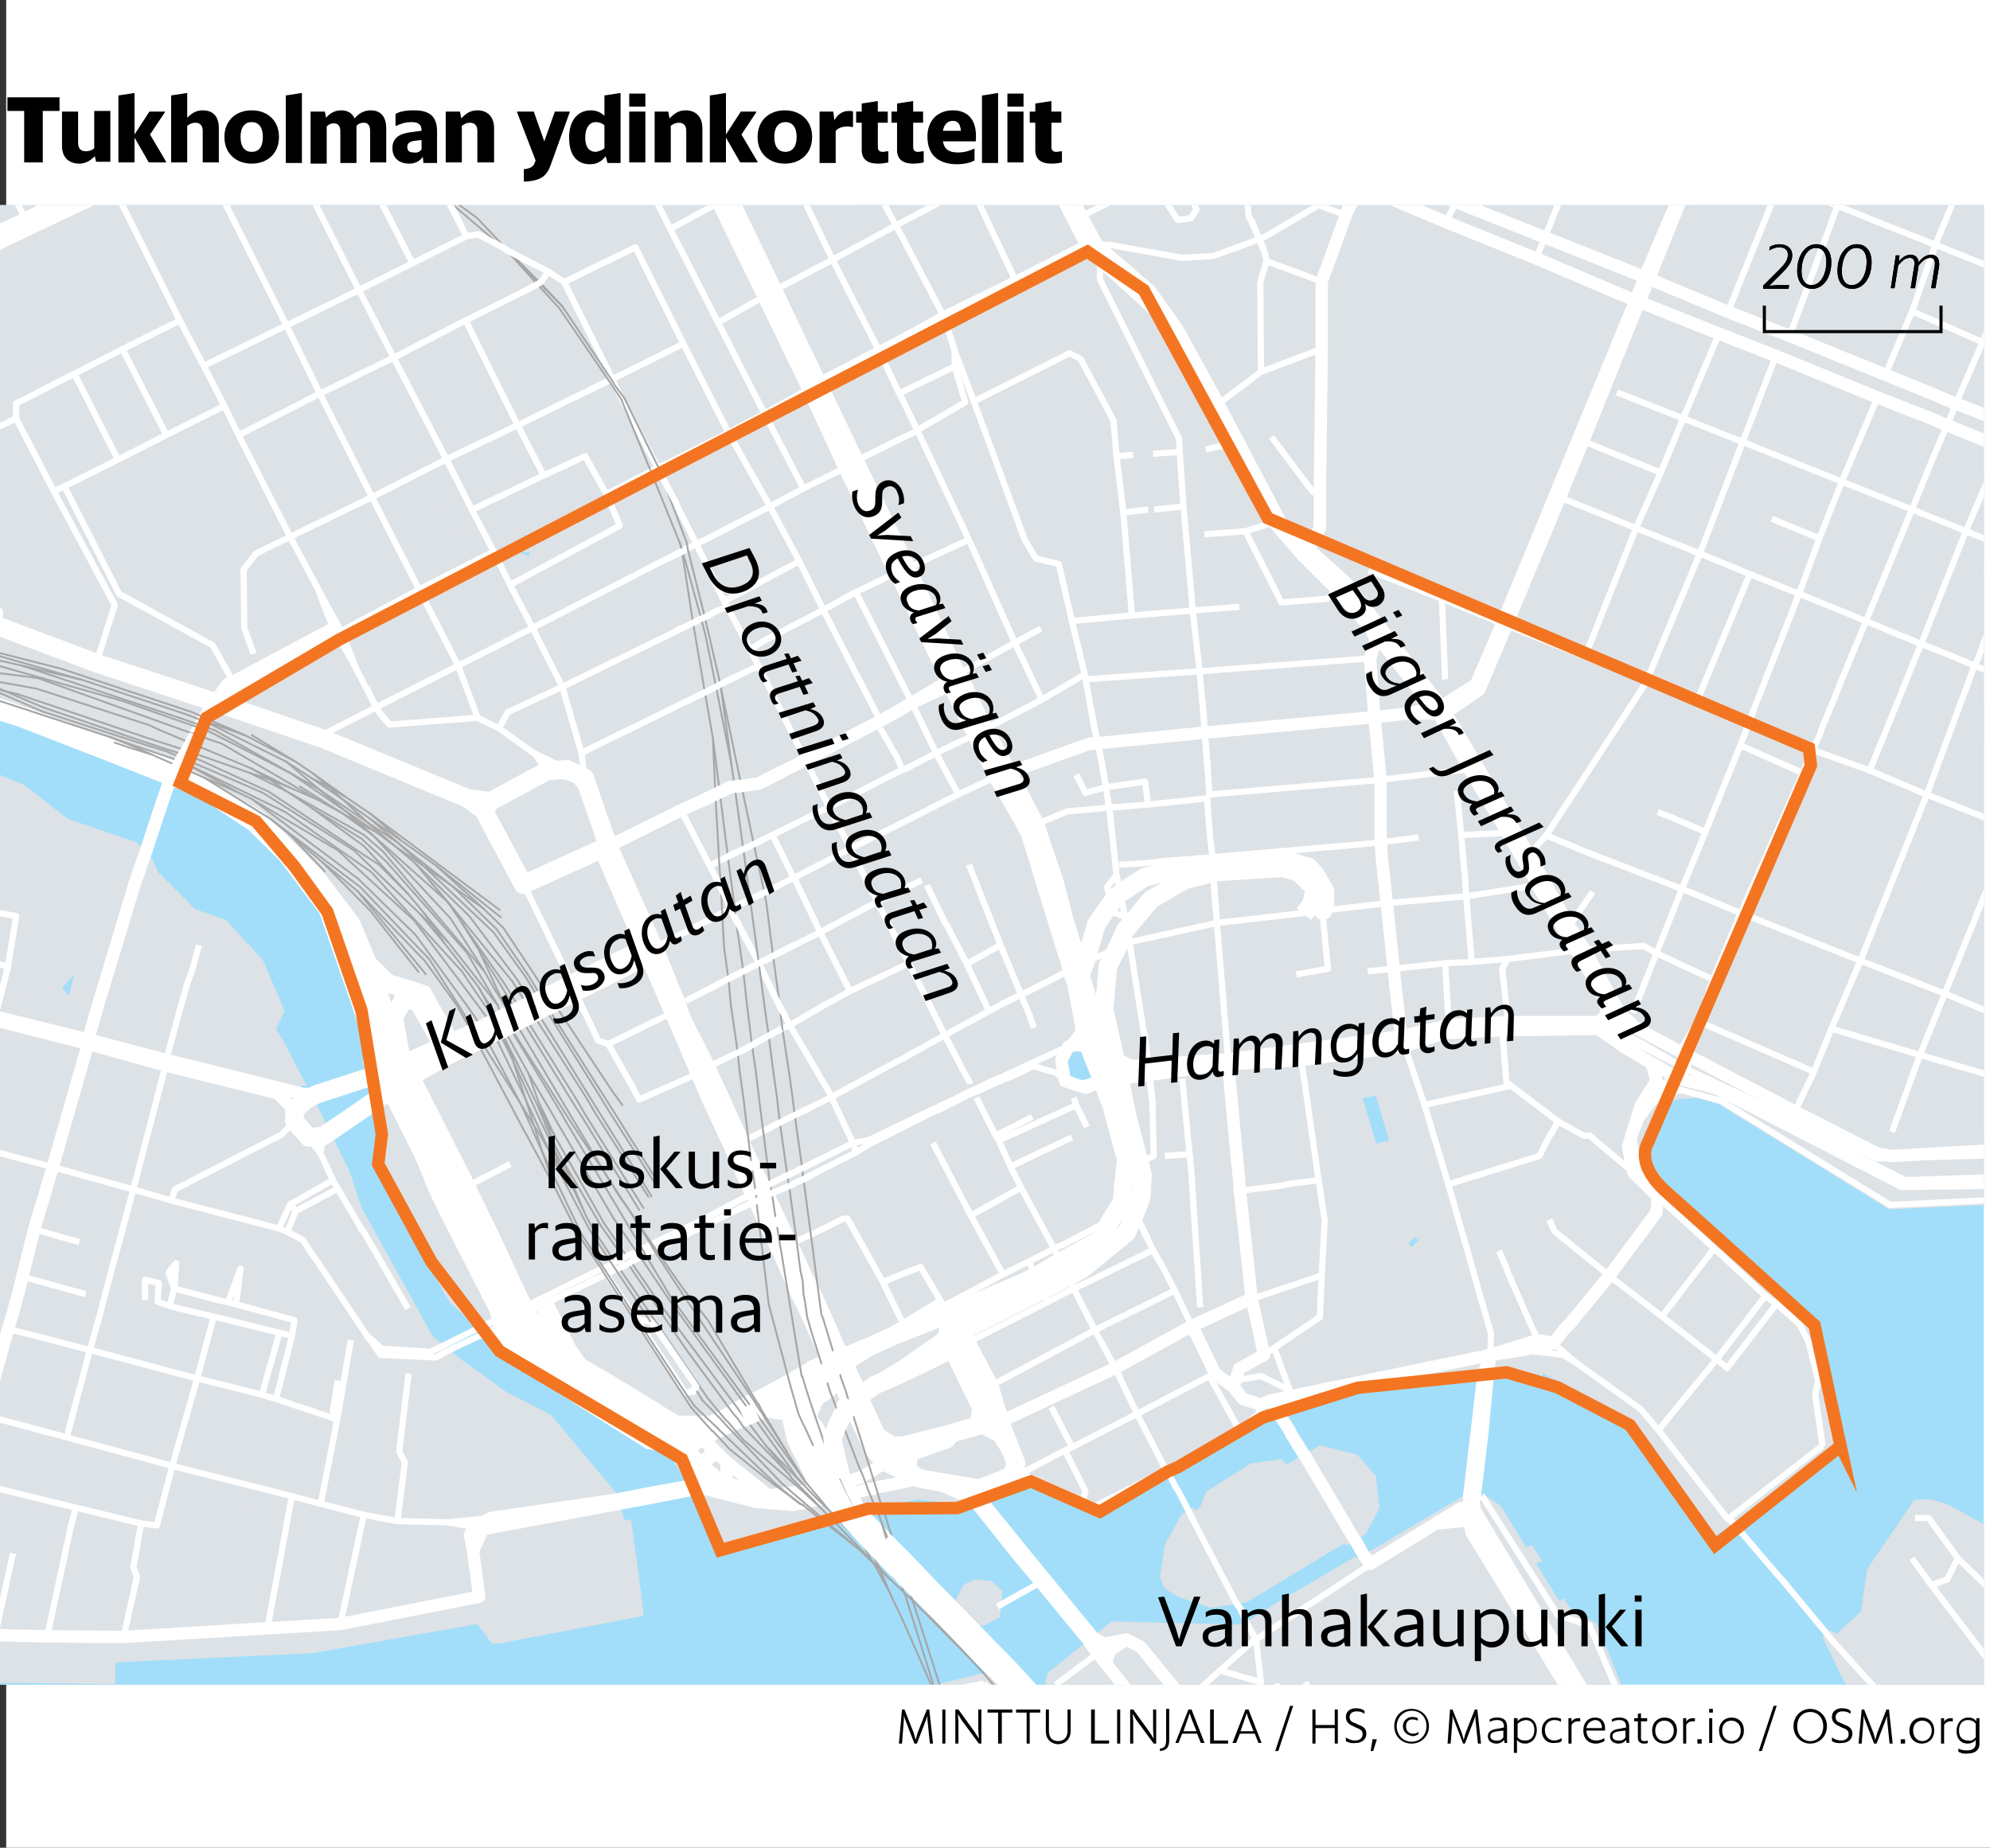 <svg xmlns="http://www.w3.org/2000/svg" xmlns:xlink="http://www.w3.org/1999/xlink" viewBox="0 0 321 298.1" xml:space="preserve"><rect x="0" y="0" width="321" height="298.1" fill="#333333" stroke="none"/><path fill="#FFF" d="M1 0h320v298.1H1z"/><defs><path id="a" d="M0 33.1h320v238.7H0z"/></defs><clipPath id="b"><use xlink:href="#a" overflow="visible"/></clipPath><path clip-path="url(#b)" fill="#A2DEF9" d="M-28.9-14.6h353.6v310.2H-28.9z"/><path clip-path="url(#b)" fill="#DDE2E6" d="M-28.9 295.6h295.8l1.3-7.4-10.7-26.3-4-2.1-1.3-1.9-.7.4-3.7-6 .9-.5-1.6-2.5-.9.4-4.1-6.7-2.3-1.6-3.6-.1-17.3 10.2-1.8-2.1 3.2-1.9 2.2-4.2-.6-5.2-3-3.4-6-1.5-3.9 2.2-3.9-6.7 8.7-3.7 27.6-3.4 2.2 1 .4-.6 3.3.2.8-.6.4.6.5-.6 11.8 6.9 15.4 19.6 3.1-2 17.3-13.3-4.6-19.4-26-23.7-1.3-3.6.6-3.4 2.1-3.5 2.9-1.8 3.4-.3 3.5 1 27.5 17 20.1-.9V-14.6H-28.9zM297.7 284.4l1.2 2.5 3.1 8.7h22.8V249l-2.3-1.7-8.2-4.5-2.8-.9-2.7.1-7.6 11.2-1 6.8-3.9 3.6-1.1-.5-1.2 1 3.7 7.6.7 6.1z"/><path clip-path="url(#b)" fill="#DDE2E6" d="M145.3 295.6h37.1l-3.7-7.3-11.3-15.3-3.9-4.1-5.7 1.3-12.1 2.9-.3.3-3 2.4-.6 2.8zM-23.5 268.1v3.3l42.1.5v-3.5l31.9-1.5 26.5-4.7 2.4 3.2h1.4l23-4.4-.5-3.9-1.5-11.7h-1.1l-1.2-4.1-10.6-12.8-7.2-3.7-7.3-5.2-4.7-3.8-11.4-20.6-2-6-3.5-7.1-2.3-4.7-1 .4-1.1-2.6 1.1.1-4.1-7.8-.9-1.3 1.4-2.9-.5-1.1-3-7.2-6-6.5-4.9-1.7-6.1-6.1-.8-2.1-2.6-2.7-11.1-3.8-6.9-5.4-22.3-9.2-4.7-1.7-5.9-1v151.8l4.3.5zM169.2 270.2l-.4 1.5 12.4 15.2 4.1 7.9.1.8h81.5l1.3-7.4-10.7-26.3-4-2.1-1.3-1.9-.7.4-3.7-6 .9-.5-1.6-2.5-.9.4-4.1-6.7-2.3-1.6-3.6-.1-17.3 10.2-11.3 6.5-7.1 4.4-21-.5zM298.4 277.8l-.7 6.6 1.2 2.5 3.1 8.7h22.8V249l-2.3-1.7-8.2-4.5-2.8-.9-2.7.1-7.6 11.2-1 6.8-3.9 3.6-1.1-.5-1.2 1 3.7 7.6z"/><path clip-path="url(#b)" fill="#DDE2E6" d="m194.5 240.7-.9 2.5-.8.5-1.9 1-2.8 4.9-.7 5.4.7 1.7 2.1 1.3 5.4 1.8 5.8-.9 14.2-8.7 1.5-.8 3.2-1.9 2.2-4.2-.6-5.2-3-3.4-6-1.5-3.9 2.2-1.5.9-.8-.9-4.9.7zM161.3 260.9l.4-4.2-1.7-1.6-3-.3-1.8.9-1.5 3.2 3.3 3.5 1.8-.2zM145.4 38.4l1 2.1 5.8-2.7 5.4 10.9 6.3-3.2-7.3-15.1-11.2 5.7-.9.4zM105.5-14.6h-8.9l1.7 3.5 7.2-3.5zM146.8-14.6l1.9 3.7L151-12l5.1-2.4.1-.2H112l-12.2 6-.3 1.1L118 31.2l9-4.7 1.9 4.1 6.2-3.1 5.8 11.1 3.6-2.1-7.8-14.8 4.3-2.3-2.9-5.9-4.5 2.1-2.9-5.6 12.6-6.3 2.1 4 3.8 7.4 10.4-5.3-7-12.7-7.2 3.6-1.4.9-8.1-16.2h10.9m-20.8 27-4.5 2.4-3.3-7 3.8-1.9 2 2.8 2 3.7zM3.2 162.2l3.2-13.9-2.8-.3-1.5-1.4-2.2-4.6 1.1-7.3-4.5-3.1-10.2-2.1-8.6-4.6.2-2.3h-2.1l-4.7-1.9v10.7l9.5 2.8-.5 4.4-2.2.7-3.4 3.2-.8 6.2 3.1 4.7 8.5 2.5-.9 3.5 11 2.8 7.3 1.9zM-9.7 247.6l2.4-8.2 3 .7-6.6 22.6 32.7.5 21.5-1.4 3.9-21.5-5-1.4-1 4.7-5.1-1.4-8.2-2.1-.9-.4 1.1-3.6 1.2-.7 3.1-11.8 21.4 5.6 2.1-11.6-8.7-2.1.4-2.7-5.2-1.4 1.9-7.2 2 .5 1.8-5.5 12.8 17.6h6.7l2.1-1.2L58.3 195l-2-6-9.5 5.1H45l-4.4-8.6 3.5-1.8-1.6-3.2-12.1-3 .9-3.8-45.3-11.5-14.9-3.8v20l50.1 13.5-4.7 17.6L3.4 206l-2.2 8.5-30.1-7.8v16l11.5 3-2.8 10.2 2.2.5-6.3 22.4.3 1.4 8.5 2.6 1.7-.3 1.2-4.3-4.2-1.2 3.1-10.4 4 1m-5.2-29.5-4.1-.9.4-2.6 4.2 1-.5 2.5zM324.8 184.7v-111l-2.2-.9-1.7 3.9-8.9-3.5 1.8-4.2-44.1-17.9L256.3 82l2.8 1.2 2.3-5.6 15.2 5.2-4 10.4 3.8 1.6L278 91l4.5 1.8-1.4 3.3 3.4 1.4 1.2-3 37 15-1.4 5-5-2-3.1 8.3 3.5 1.4 1.2-3.3 4.1 1.4 1.6-4.1 1.2.4v17.3l-3.8-1.5-1.8 4.6-5.6-2.3-1 2.6-4.5-1.8-1.7 3.9 4.8 1.8-.9 2.1-4.6-1.8-13 31 3.8 1.4 1.2-3.5 1.8.5 1.2-3.3 4.2 1-2.1 5.9.5 2.8-.9 1.9 3.5 1.3 4.2-10.1 4.3 1.5-1.2 3.8 3.3.9 1.1-3.9 5.7 1.3-4.1 10.9 5.6-.2m-16-20.6-3-.9 2.1-5.2 2 .9 1.7-4.3 3.7 1.3-1.7 4.4-3-1-1.8 4.8m16-75.2v2.7l-1 2.4-4.4-1.6 1.9-4.8 3.5 1.3M289.7 75l7.6 3-1.9 4.8-8.8-3.3-1.9 4 8.1 3.3-1.3 3.8-11.7-4.6 3.4-8.3 3.3 1.4 1.9-4.6-3.1-1.2 1.7-4.2 4.4 1.7-1.7 4.2zM74.9 210.1l2.9-1.3-11.6-23.4-3 1.4zM80.7-14.6H-28.9v27l50.4-3.9 2-1 44.7-3.7 6.2-2.7-2.3-4.8L77-6l-2.5-5.4 6.2-3.2m-32.3 0h4.9l.4.8-3.9 2-1.4-2.8zM17.2 28.3l12.6-6.1L23.7 11l-52.6 4.1v35.5L3.8 34.8 1.3 30l1.3-.5 12.3-5.8zM-28.9 75.8v14.6l4.7-5.9zM73.6 133.6l3.9-1.5-.9-1.2-23.5-9.9-.8 2.2L72 135.7zM14 53.1l-4 1.6-1 .7.3 1.2-3 1.4 2.2 4-5.9 3-.4 1.7 6.6 12.7 27.5-14.1 11.4 22.4 12.1-6 3.1 6.3 4.8-2.6 1.9 3.9 4.2-2.1-3.7-7.4 4-2.1 2.4 4.7 1.8.7.2-.9 9.7-4.9-4.4-8.7-4.1 2.1-2.7-4.9 4.2-2.1-5.8-12 4.6-2.4-3.7-7.2-4.5 2.1-1.9-3.6 5.2-2.4-14-28.3-42.9 20.3L29 51.7 16.5 58 14 53.1m45.6-24.5 4.5-2.4 2.5 5.1-4.5 2.3-2.5-5m-2.9-5.5-2.2-4.9 3.3-1.6 2.2 4.7-3.3 1.8zM97.1 80.2l4.5-2.3-5.4-10.2-4.8 2.5 2.1 4.4.8.2zM4.3 101.3l11.8 4.9 1.1-3.2 3.2 1.1 2-5.7-3.8-2.1-6.2-12.9-2.1 1.4L4 88.9l-3 4.2 2.6 3.2 1.9-.2.2 2zM24.6 143.4l-.9-.6-1 1.4-2.7 8.1 6.5 2.1 6.5.3.2-2.2-1.5-2.6-2.8-2.6-2.4-.7zM41 107l-4.6-9.1-3.7 1.8 5 9zM110.2 55.6l-11 5.6 2.1 3.7 3.9-2.2 3.6 5.4 2.1-.9 2.4 4.5 3.9-1.9zM124 34.3l-3.7 1.7 5.1 10.8 5.1-2.6-1.9-4.1-1.4.8zM173.4-11.6v-1.2l-2.1-1.8h-11.9l.2 7.9.9 1.3zM186.7-14.6h-11.9l7.2 6.3 1.1-.3.7-1.1-.7-1 3.3-3.4zM324.8-7.4v-7.2h-12.9l-4.3 10.5-1.8 4.5 7.6 3.4 5.1-12.6zM201.2.6l2.8 3.2-3.8 4.2 15.7 16.8 4 1 16.6-40.4h-30.4zM246.1 25.3l13.4 4.4 1.5-4 9.8 4.1L283.4.6l-.2-1-28.7-14.1h-12.8l-4.5 2.3-7.6 19 6.6 2.4-2.4 6L241 18l2.6-6 3.4 1.6-2.2 6 3.1 1.2-1.8 4.5m4.3-10.4 7.1 2.6-1.9 4.7-6.9-2.6 1.7-4.7m3.1-10.4 8.2 3.1-2.1 4.8-14-5.8 3.2-8.5 6.4 2.4-1.7 4m-2.2-12.1-2.1 5.1-5.6-2.1 2.3-5.2 5.4 2.2zM324.8 68V20.2L285.5.7l-.9.2L272 32.6l2.4 1-1.4 3.1-2.4-1-3.7 9.2L324.8 68zM188.5 39.9V41l3.6.6-.7 5.1-3.2 2.6 9 15.5 3.4-2.5 3.1 4.5 3.9-2.8h5.1l.2-20.1 3.4-10.5-1.3-.4-2.3-1.1 1.4-3.2.1-1.9-17-17.6-2 3.2-4-1.8 3.6-3.8-2.9-2.7-4.9 2.3-2-3.8 2.7-2.6-4.3-3.7-2.4-.5-4.6 3.8-8.9 4.5-4.6 2.5-.7.9.5 2.1 3.3 6.7 3.2-1.5 5.4 2.9-3.1 4.2.7 1.3 3 6.3 5.2-2.1 2.1 4.4 2.8-4.4 1-.5 3.7 1.6 2.6 5.4-3.7 2.7-.4 3.3m18.4 16.4 1.5 2.4-4.7 1.3-.3-1.7v-9.8h4.8v6.7l-1.3 1.1z"/><path clip-path="url(#b)" fill="#DDE2E6" d="m225.3 16.8 6.6 2.8 1.8-4.8-6.5-2.6zM246.1 25.3l-7.1-2.7-2 4.6 7.4 2.8zM249.5 37.8l4.5 2.1 2.1-5.4-4.5-1.8z"/><path clip-path="url(#b)" fill="#D1D3D4" d="m291.2-8.4.3 2.6L305.8.4l1.8-4.5 4.3-10.5h-17.7zM211.5-.8l.8-3.2-1.9-3.5-3.6-3.5-1.7 2.1 2.5 2-.9.6-.7-1.4-1.8.8.7 1.4-1.2.7.3 1.7-1.7 2.3.9 1.5-.7.4 1.2 2.2z"/><path clip-path="url(#b)" fill="#A2DEF9" d="m57.7 162.2-3.1-9.9-6.8-11.6-10.9-10.4-14-6.9L-6.7 113l-4.1-.2-18-4.1v6l5.9 1 4.7 1.7L4 126.7l6.9 5.4 11.1 3.8 2.6 2.7.9 2.1 6 6 4.9 1.7 6 6.5 3.1 7.2.4 1-1.4 3 .9 1.3 4.1 7.8-1-.1 1 2.5 1.1-.4 2.3 4.7 3.5 7.1 2 6 11.4 20.6 4.7 3.8 7.2 5.2 7.2 3.7L99.5 241l1.2 4.2h1.1l1.6 11.7.4 3.8-23 4.4-1.4.1L77 262l-26.5 4.7-31.9 1.5v3.5l-42.2-.5v-3.3l-1.1-1-4.3-.5v29h214.3l-.2-.8-4.1-7.9-12.4-15.2.4-1.6 10.3-8.3 21 .5 7.1-4.4 11.3-6.6-1.8-2.1-1.6.9-14.2 8.6-5.8.9-5.3-1.8-2.1-1.3-.8-1.8.8-5.3 2.7-4.9 1.9-1.1.9-.5.9-2.4 7.2-4.6 4.9-.7.9.9 1.5-.9-3.9-6.7-15.6 8.5-12.2 6.5-11.4-4.7-8.8 4.5-8.9-1.2-2.7.6-5.9 1.1-8.3 2.1-13.8 3.2-1.2-.3-3.8-7.1-4.2-6.6-28.4-18-4.6-4.4-2.6-2.4-9.3-16.8-2.3-5.4-.3-2 1-2-1-.3.9-5.8-3.1-6.4 1.3-3.8-2-5.4m87.7 111.2.3-.3 12.1-3 5.7-1.2 3.8 4 11.4 15.4 3.7 7.3h-37.1l-3.5-17 .6-2.9 3-2.3m14.6-18.3 1.7 1.6-.4 4.2-2.4 1.3-1.8.2-3.3-3.5 1.6-3.2 1.8-.9 2.8.3z"/><path clip-path="url(#b)" fill="#A2DEF9" d="m168.8 271.7-1.4 1.3 11.3 15.3 3.7 7.3h3l-.1-.8-4.1-7.9zM192.8 243.7l.8-.5.9-2.5 7.3-4.6 4.9-.7.8.9 1.5-.9 3.9-2.2 5.3-2.1 5.1 1.3 4.6-.3-2.8-7.4-11.3.3-8.7 3.7-15.6 8.5zM175.7 174.9l2.1-1.2.5-2.3-1.4-2.1-1.6-.5-3 1.5-.7 2.1 2 2.5zM224.1 184l-2.2-7.3-2.1.5 2.2 7.3zM227.2 200.5l.5.7 1.1-1.1-.6-.5zM85.5 89.2l-2-.3 1.8.9zM85.8 87.6l.3-.5-1.7-.9.5 1.4zM105.7 15.9l-4.8-9.7-3.3 2.3.3.9.9-.5 4.2 8.4zM11.1 160.6l.9-3.4-2 2.2z"/><path clip-path="url(#b)" fill="none" stroke="#FFF" stroke-linejoin="round" d="m308.4 251.4 3.1 4.3 16.2 21.3-2.6 1.8M223.6 278.2l-2.4-3.2-8 2.4-2.6-6M163.2 238.1l1.5-.4 7.1-3.7 1.1-.5 10.5-5.4 11.7-6.1 4.8 8.7-11.8 6.5-11.5 5.8-2-.9-9.9-4.4M156.4 174.9v-.3l-1.2-2.2-2.8-5.4-5.8-11.6-1.2-2.4-3.9-7.5-4.3-8.6-3.5-6.7-3.8-7.6-7.5-15.1-1.4-2.7-3.7-6.9-.5-.9-4.5-9.3-5.7-11.2-.5-1-6.9-13.3-.4-1L91 45.5"/><path clip-path="url(#b)" fill="none" stroke="#FFF" stroke-linejoin="round" d="m157.5 177.1 3.1 6.1.5.8 1.9 4.2 1.7 3.4 5.3 9.8 1 2.2 1.3 2.4.9 1.9 3.4 6.7 3.3 6.1 3.5 7.4 4.7 9.1.4.5 1.2 2.3.4.6 1.8 3.5v.1l7.6 14.6.3.4h.1l.5 1.1.8 1.7 1.4 2.5.8 6.9.9 8.6.6 3.5.9 2.6.9 2.1.9 1.7.4 1 .7 1.4.8 2 2 2.9.7 1.3"/><path clip-path="url(#b)" fill="none" stroke="#FFF" stroke-linejoin="round" d="m171.8 208.6 1.4-.7 1.1-.5M223.7 145.7l12.8-1.1 11.5-1.8M171.5 200.8l-1.5.6-1.2.7M271.7 155.9l-4.5-2.1-2.1-1.2M243 174.6l8.3 6.3 4.1 2.3h1l7.1 6"/><path clip-path="url(#b)" fill="none" stroke="#FFF" stroke-linejoin="round" d="m263.4 163.4 3.8-9.6 4.1-10.4 3.8-9.2 2.9-7.2 2.1-5.2.6-1.5 1.5-3.8.7-2M117.3 145.4l.5 1.2.9 1.8 3.7 7 3.3 6.8.1.3 1.6 2.9 5.5-3.2 4.2-2.3 8.3-3.9 1.2-.6M189.4 294l-1.8-3.2 5.5-4.3M223.6 285.3h11.3l-.3 3.4v1.4M199.9 222.6l3.5-.6 4.6 2.3M241.8 201.8l1.4 3.3M251.3 180.9l-1.1 2.1"/><path clip-path="url(#b)" fill="none" stroke="#FFF" stroke-linejoin="round" d="m148.7 142-3.3 1.6-3.9 1.9-9.2 4.9-7.6 3.8-2.3 1.2-2.5 1.3-2.4 1.2-6.9 3.6M149.5 142.8l3.1 6.4M144.1 124.9l1.3-.6.7-.3M148 69.5l-2.6 1.2-7.4 3.7-.1.1M265.6 110l-16.2 24.8M220.6 156.7l4.2-.4M222.7 125.8l14.3-1.7M290.3 212.5 271 194.4l-6.8-6.2-.7-4.6 1.2-3 2-2.7 2.9-1.4 1.3-.7 6.7 1.8 27.3 16.8 22.9-1.1M292.4 121l9.2 3.3M273.7 113.2l8.5 3.3M304.4 59.8l3.4-8.1.6-1.4M190.7 174l1 10.4.2 1.8.3 3.4v.1l1.4 21.2M187.9 186.5l4-.3M161.1 184l7.7-3.5 4.8-2.2M159.6 223.7l17-9.1 12.9-6.4M156.3 139.5l5.1 13 3.3 8 1.5 3.6v.2l.6 1.5M154.3 108.9l.2-.1 9.2-5.1 4.2-2.3M160.6 183.2l5.9-3M164.7 191.6l-8.1 4.5M175.3 181.8l-1.7-3.5-.4-1.2M265.5 298.6l1.9-10.4-11-26-5.1-1.6-12.2-19.2-.1-.1M258.9 295.7l-13.2-1.1-2.2-4M258.7 286.9l-13.4-1.8-2.1 3.9M259.1 291.6l-13.5-.3M249.9 196.8l.9 1.9 8.8 7.1M257.8 282.5l-10.7.7h-1.4M245.6 287.5l13.3 1.2M209.5 294.3l-1 .6-5.2 3.7M203.1 298.6l-1.3-1.6-.7-.6-.9-1.2-1.2-1.6-1.8-2-3.6-4.5-.5-.6-5.4-6.5M189.4 278.6l2 1.1 12.9.3 2.4-.3 4.4-1.2 1.1-.6M209.3 287.7l4.5-2.9M197.2 291.6l8.6-5.5M208 290.9l-6.9 5.5M207.6 289.9l-7.4 5.3M193.6 287.1l11.3-3.6M192.6 298.2l6.4-4.6M208.7 292.3l-6.9 4.7M224.1 290.1h12.4l1.8.1h2.6M241.2 291.3l.9 7.1v.2M238.1 293l-6.2 5.6M225.9 298.6l-3.4-6.1M217.7 294.9l1.7 3.7M212 293.4l4.4-1.8M230.5 290.1l.4-4.8M222.9 281.2l.7 4.1.4 2.9"/><path clip-path="url(#b)" fill="none" stroke="#FFF" stroke-linejoin="round" d="m211.1 278.5 2.7 6.3 1.7 3 .8 2.4M215.5 287.8l-5.3 2.1M245.6 282.1l10.1-3.8M234.9 277.8v5.5M239.1 290.2v-4.6M236.5 290.1l.5-3v-.6M237.9 277l3.3 6.9-.3 5.1M244 278.3l9.5-4.8M200 192.2l1.8-.3 4.8-.6 1.4-.3 4.7-.6M203.4 271.4l-6.6-1.9M171.8 234l3.3 6.6-.5 1.5M163 188.2l9.9-4.7M294 233.2l-15.3 11.9M155.9 155.4l.8-.3 3.9-2.2.8-.4M180.5 139.5l3.9-.2 3.5-.4 7.7-.6 13.7-1.2 9.3-.8 4.1-.4 6.1-.8M235.7 134.7l7.5-.3M235 127.6l.7 7.1.4 4.6.2 2 .2 3.3.9 10.6M233.1 109.6l-.5-13M245.8 298.6l.1-1.3-.2-2.7-.1-3.3v-3.8l-.3-2.4.4-1.9-.1-1.1-1.6-3.8-2.2-5.2M215.6 298.6l-2.2-2.9-1.4-2.3-1.8-3.5-.9-2.2-2.6-8-.7-8.1M237.8 298.6l.3-5.6.2-2.8"/><path clip-path="url(#b)" fill="none" stroke="#FFF" stroke-linejoin="round" d="m209.9 298.6 1.6-1.4 1.9-1.5 3.7-1.8M65.9 221.6l-1.5 12.6M-3.8 175.2l2.4-8.5M114.7 171.9l4.3-2.1 2-1M76.1 191l6.2-3.2M128.1 141.6l4.2 8.8 4.8 9.5M132.8 130.7l.9-.5.7-.4M113.5 87.2l-1.2.5-1 .6M100.2 60.4l-1.4.8h-.2l-.4.2-.8.4M2.6 67.5l-13.7 6.6 2.1 4.5-1.9 1.7M115.8 98.5l1.5-.6M145.4 123.8l-.7-1.6-1.1-1.9-1.6-2.8M121 104.8l2-1.3M116.8 97l1.7-.9M120.4 108.3l2-.8M-8.2 90.1 0 98.7l-.1 2.4M104.8 76.2l.2-.1 1.1-.6.1-.1.9-.4"/><path clip-path="url(#b)" fill="none" stroke="#FFF" stroke-width="3" stroke-linejoin="round" d="m138 224-1.3-1.6h-1.2l-1.8 1.5-.9.7-.5.3-.7.6-.5.7-.2.6-.8 1.9-.5 1.2-.1.1-.2.6 2.6 8.8M95.8 223.3l-4.5-3.5-1.3-1.1-4.5-5.7-.6-1.2-.5-.9-2.9-6.2-2.6-5.6-2.9-5.9-1.1-2.3-.6-1.3-.2-.2-.2-.5-7.7-15.2v-.3l-1-1.8-.6-1.4-2.9-8-2.4-6.8-2.7-6.4-6-7.9"/><path clip-path="url(#b)" fill="none" stroke="#FFF" stroke-width="3" stroke-linejoin="round" d="m119.6 227.4.8-.5.5-.3.8-.5h.3l5.4-2.9 2-1.2.4-.2.4-.2.8-.5.2-.2.3-.1 1.1-.5 1.6-.7.6-.2.9-.2 4.3-1.8-4 2.4-.9.5-.5.3-1.6.9-.7.5-.4.3-.3.3-.1.1-.8.6-.5.4-.2.3-1.8 1.7v.3l-.1 1-.3 1.2-.1.8.7 3.1 3.5 7.1.9 1 1.1 1.3 2.8 3.2.2.3M80 214.2l3.2 4.4 21.6 13.7 3.1.5 2.9.4.1-.1 2-1.1 2.1-1.1.8-.4 1.4-.7"/><path clip-path="url(#b)" fill="none" stroke="#FFF" stroke-width="3" stroke-linejoin="round" d="m138.4 244.2-1.6-3.2-.9-1.7-.2-.4-1.3-5.8-.1-1.2.6-1.5.1-.2.6-1.3.8-2 .6-.5.3-.2 1.2-.8 2.8-2.1M115.1 229.9H109l-15.5-9.4-.5-.6-1.3-1.8-4-7.8M84.4 213.9l-.5-1.5-.4-1.1-2.1-6.8"/><path clip-path="url(#b)" fill="none" stroke="#FFF" stroke-width="3" stroke-linejoin="round" d="m80.4 211.2.4 1.3.5 1.2.4 1.4 1.8 2.3 5.9 3.7.8-.5.7-.6.4-.2.4-.3v-1.6M79 210.1l.4-.9.2-.4.6-3.3.1-.4-1.4-6.2M52.9 146.7l5 14.3.4 1.2 3.1 9.7.6 1 1 .1 1.4.2 1.8.2.4.1"/><path clip-path="url(#b)" fill="none" stroke="#FFF" stroke-width="3" stroke-linejoin="round" d="m64.6 170.3-1.1-6.3 1.1-1.8.4-.9 2.4.2.4.7 3.2 5.7.5.9.8 1.6"/><path clip-path="url(#b)" fill="none" stroke="#FFF" stroke-width="3" stroke-linejoin="round" d="m73.2 169.9-.7-1.5-.3-.9-3-5.3-1-1.8-5.7-1.8-3.3-3.2"/><path clip-path="url(#b)" fill="none" stroke="#FFF" stroke-linejoin="round" d="m199.8 230.8 3.2-2.7.3-1.7M221.2 252.3l-18.6 12.2-1 .7-4.8 4.3-2.9 2.6-2.9 2.4M257.7 165.9l3.6 1.1 1 .5 3.1 1.6 6.3 3.2 35.6 18.1 20.5-.7M327.8 190.1l-4.7.7M155.7 216.8l13.4-6.8 2.9-1.5M164 45.7 156.6 30l-7.4-14.8-3.8-7.5-2.1-4.2-7.3-15.1-2.9-6M177.8 33.4l-5.7-11.9M272 170.3l2.3-5.4-.1-.8M168.8 202.1l-2.8 1.4-4.2 2.1-9.6 5.1-3.7-6.3-3.1 1.2-3.1 1.3M228.2 166.6 226 168"/><path clip-path="url(#b)" fill="none" stroke="#FFF" stroke-linejoin="round" d="m327.8 36.2-3.6 8.1-4.4 10.9-4.3 9.9-1.4 3.5-.1.1-1.7 4-3.9 9.5-7.4 18-4.1 9.9-.9 2.3-2 4.8-.4 1.2-1.2 2.6-1.6 3.7-10 22.6-4.5 10.7-2.1 6.2-3.4 5.6M278.7 50.4l8.4-20.9 7-17.4.7-1.7"/><path clip-path="url(#b)" fill="none" stroke="#FFF" stroke-linejoin="round" d="m251.5 80.2 12.4 5 10.3 4.1 8 3.3 8 3.2 10.8 4.4 3.8 1.6 1.2.5.2.1 1.1.4 2.6 1.1 3.1 1.2 4.1 1.7 1.4.6 7.2 2.7 2.1.9M327.8 125.4l-3.3 8.2-10.8 26.7-4 9.9-4.5 12.4"/><path clip-path="url(#b)" fill="none" stroke="#FFF" stroke-linejoin="round" d="m277.3 53.8-5.8 13.7-3.6 8.7-4 9-8.3 20.9M198 171.8l2.2-.7 12.1-1.1 14.3-1.2 3.2 9.5 3.8 12.7 3.4 11.8 1.5 5.4 2 6.9-.1 3.6M177.5 42l-.1 3 12.8 25.8.1 2.1.6 8.8 1.5 16.8 1.1 9.8.7 7.7.1 2.2.2 2.1.6 7.9-.4.6.5 6.3.2 1.7.2 1.5v1.4l.1 1.1.6 8.1 1.8 22 11.4-1.1 16.7-1.9 7.8-1.9 9-.6 17.5.4M116.2-17.4l6.6 12.6 7.9 14.7 6 11.8 7.8 14.7.9 1.6 6.9 13.2 1.7 5.4 3.1 8.2 8.2 22.3 1.8 3 3.7.9 2.1 9.2 2.1 8.7.1.7 1.5 8.2.5 2.1.4 2 .9 5.1.3 2.1.2 1.2.2 1.4 1 9.4.2 1 .4 1.9v.1l.8 3.9.4 1.6.3 2.4 2.8 17.8.3 2v.7l.1.9.5 4.5.1 4.1.1 4.5-.9.4-1.4.7-2.3 1.1-1 .5.7 2.1 1.5 3.8.4.7 2.9 5.9 1.7 3 1.8 3.5 2.8 5.9M294 233.3l-1.2-8.3.5-2.2-1.6-6.4-1.4-2.7-3.7-3.3-1.8-1.3-8.3-7.7-9.2-8.4"/><path clip-path="url(#b)" fill="none" stroke="#FFF" stroke-linejoin="round" d="m105.4 153 11.1-5.7 1.3-.7.7-.3 2.5-1.2 2.3-1.1 4.8-2.4 9.1-4.7 8.2-4.1 9.1-4.6 6.6-3.1M292.2-16.9l-4.8 10.2-2.2 4-.2.3-.4 1.1-.4.6M260.3 291.5l-1.2-9.4-.2-.2-3.8-8.2-16.5-27.4-.8-2.8M308.9 244.9h2.2l4.7 6.5 11.6 11.2.4.2M327.8 290.4l-8.6-3-2.7-2.6-1.4-.9-.5-.4-9-7.7-10.2-11.3-.7-.9-7.3-8.8-.4-.4-7.5-8.8-.8-.5-11.2-14.4-2.9-3.4-10.3-7.4-3.9-3.3"/><path clip-path="url(#b)" fill="none" stroke="#FFF" stroke-linejoin="round" d="m236.9 245.2 17.4 28.1 4.2 9 1.1 9.7-.7 3.7-.6 2.8M183.1 284.2l-1.8.3-1.2.2-.6.3-.9.4h-.1l-1.1 1.1-.3.1-.2.3h-.1l-.5.6-.4.3-.2.2-.9.8-.6.6-.6.4-1.8 1.5-8.6 2.4-4.3 1.2-.8.2-7.9 2.1"/><path clip-path="url(#b)" fill="none" stroke="#FFF" stroke-linejoin="round" d="m183.6 281.6-3.7 2.4-.7.7-.7.8M209.9 170.9l2.8 19.5.4 2.6.6 4-.1 1.3-.4 7.5-.3 6.7-9.2 6.2M201.8 209.6l11.6-3.9M174.1 207.5l12-5.9M208.1 224.5l-2.4-6.6M182.8 195.1l-3.6 1.7-7.9 4.1M245.6 217.8l6.6.8 2.1 1.3M256.9 143.9l-3.4 5-.4.7M187-17.6l1.2 1.1 3.6-1.1M201.1-17.6l4.4 3.8 9.2 8.3-.5 2.7 1.1 1.6 2.2.7 2.3-1.1M175 109.6l18.5-1.3 27.7-2.1M154.2 59l-8.8 4.3-.6.1M311.8 5.5l2.6-6-2.1-.8-4.2-1.8-10.4-4.1 4.7-10.4M320.5 181.5l2.8-7.4 3.4-8.4 1.1-2.9M327.8 134.9l-3.3-1.3-13.7-5.4-9.2-3.9 5-12.3 2.2-5.5 1.1-2.6 7.2-18.2L323 72"/><path clip-path="url(#b)" fill="none" stroke="#FFF" stroke-linejoin="round" d="m115.7 52.1 7.8-4.4.1-.1 1.1-.7h.1l9.5-5 10.2-5.5.9-.5 11.2-5.9 10.8-5.7 1.4-.9.3-.1 3.1-1.6 2.9-4.5 3-5.4 1.8-1.7 13.6-6.6 6.4-2.4 5.6-14.9 1.4-3.8M199.4 9.6l4-4.6 12.1-6.3M219.6-3.7l12.4-6.5 3 1.7M150.7 298.6l-.3-1.4-2.1-9.5-2.9-6.4-1.6-3.4.2-1.3 1.4-.7 5.5-2.6h.1l.9-.3 6.8-1.4"/><path clip-path="url(#b)" fill="none" stroke="#FFF" stroke-dasharray="2.838,2.838" d="m158.7 271.6 6 5.8 4.8 6.2"/><path clip-path="url(#b)" fill="none" stroke="#FFF" stroke-linejoin="round" d="m169.5 283.6 1.6 1.6 1.8 1.7 2 2M168.1 113l-4.4-9.3-7.4-16.6-8.3-17.6-2.6-5.4-.4-.7-3.1-6.6-7.6-14.9-7.3-15.3-5.5-11.8-7.3-14.9-6.1-13.1M271.3 23.1l-13.8-5.6-14.2-5.9L230.9 7M228.9 6l-9.3-7.5.2-2.2-2.8-2.5M164.8 277.4l-4.8 4.7-.8 2.4-3.4.8-.8.1-1.2.2-4.9-7.1 1-1.5M180.2 141l-1.6 2.1.1.6.6 1.7.1.1.5 1.8 1.8.8"/><path clip-path="url(#b)" fill="none" stroke="#FFF" stroke-linejoin="round" d="M154 56.5v2.6l1.7 5.8-7.9 4.6M160.9 259.2l.5-.3 6.6-3.7M172.4 168.9l-1.2.4-9.1 4.2-.3.2-1.8.7-4.6 2.2-2 1-1.5.7-6.5 3.1-5.2 2.5-2.6.5-8.2 4.1-2.2 1.1h-.2l-2.8 1.4-1.3.8-1 .5-.3.1-8.7 4.6-7.7 3.7-.2.1-1 .5-.4.2-.9.5-1.6.7-.5.3-1.4.6-.5.3-1.3.7-.2.1H97l-9.7 4.8-2.9 1.4-.9.4-.3.1-2.1.9-.3.2-.9.5-3.2 1.5-1 .5-4.4 2.2-1.9.9-7.8-.5-2.5-2.2M184.7-4.3l-1.8 1.9-10.2 5.3-10.9 5.6-.5.2-1.3.9-10.8 5.6-3.8 2-8.7 4.5-9.7 4.9-9.6 4.8-.2.3M175 108.8l-7 4.1-9.2 4.8-.1.1-.9.4-.3.2-6.5 3.1-5 2.6M118 184.9l1.4-.5 1.3-.7 2.4-1.2 2.7-1.4 2.4-1.2 5.9-2.9.9-.5 8.3-4.5 2.1-1.1 7-3.9 7.2-3.9 3.4-1.8 1.7-.8 3.6-1.8 1.2-.6 2.1-1.1.8-.4.9-.4.5-.4h.4l.8-.4 1.5-.8 3.7-1.6 2-1 14.1-3.1 14.1-1.6 3-.4 10.5-1.2M182.6 99.5l-1.4-16.8-1.1-9.1-.5-5.8-5.3-9.9-1.8-.9-15.5 7.8M161.2 286.9l10.6 4.4 3.5 5.1-.3 2-.3.2"/><path clip-path="url(#b)" fill="none" stroke="#FFF" stroke-linejoin="round" d="m164.8 298.6-1.6-4.9-1.9-6.8-2.1-2.4-.5-2-4.6-5.7M157.9 223.4l-2.8-5.5M150.5 184.4l6.1 11.7 5.3 9.7M311.4 255.8l2.7-1 1.8-3.6M190.7 277.1l3.3-5.1M192.7 298.4l-2.5-3.3-.8-1.1-2 .3-1 1.2 2.1 1.7 1.5-.8.2-1.4M302.2 279.2l1.8-.9 2.3 3.6 7.8 2.3.6-.9M302.7 288.4l4.8 10.1 10.9-1.2 4.2-.4M318.9 290.7l-.5 6.8"/><path clip-path="url(#b)" fill="none" stroke="#FFF" stroke-linejoin="round" d="m316.5 284.7.6 3.5 1.8 2.6 1.6 1.7 2 4.4.8 1.7M313.1 274.9l2.8 6.3-.9 2.8M177.1 266.7l-6.8 5.1M173 233.6l-3.4-6.6M169.1 210.1l-.9-2-1.1-2.2-1.2-2.5M250.2 182.8l-1.9 3.7-14.8 4.6M243.1 205l.7 1.6 1.9 4.3.2.5 2.2 4.9M259.4 205.7l8.7 6.7 8.8 6.9 1.7 1.4 8-10.4M268 212.5l8.6-11.2"/><path clip-path="url(#b)" fill="none" stroke="#FFF" stroke-linejoin="round" d="m267.4 230.9 3.4-4.2 6.1-7.4 8-10.4M146.7-17.6l2.5 5.2.5.7 6.2 5.4 2.5 3.2M122.8 103.6l10-5.2 5.3-2.9 6.7-3.2.3-.1.3-.1.8-.4h.1l10.1-4.7"/><path clip-path="url(#b)" fill="none" stroke="#FFF" stroke-linejoin="round" d="m138 95.4 7.4 14.6 1.7 3.4 3.9 8.1 3.6 6.7M152.6 149l3.3 6.4 3.7 7.9M113.7 18.6l7.8-3.8 9.2-4.9 12.6-6.4 2.1-1 9.3-4.6M157.5-16.5l-8.5 4.1M217.6-.7 215 7.6l-8.8 9.1M221.9-17.6l-4.8 11.4-2.5.8M260.8 63.3l10.7 4.2 9.6 3.8 16 6.4 11.3 4.5 3.5 1.4 1 .4 1.3.5 2.9 1.2 8.8 3.5 1.9.8M312.2-1.3l.6-1.1M233.2 35.9l1.7-3.3 8.4-21 9.6-23.5M246.5 138l.3-.3 2.6-2.9 4.7 1.9 1.1.5 3.1 1.2 13 5 9.5 3.9 19.3 7.7 13.6 5.3 13 5.4 1.1.5M324.4 68.7l3.4-8.5M327.8 58.7l-8-3.5-10.5-4.6-.9-.3.4-1.1 3.4-9.7 7-17.1"/><path clip-path="url(#b)" fill="none" stroke="#FFF" stroke-linejoin="round" d="m282.8 114.7 7.4-18.9 3.3-9 3.6-9.1 5.8-13.7M293.6 86.9l-7.8-3.2M224.7 156.3l8.4-.9 4.3-.2 5.9-.5 9.7-1.2 1.3-.1 1.3-.2h.4l9.3-.6M215.7 95l-1.6 1.6-7.4.6-5.9-11.7M255.2 71.1l12.8 5.2M286.5 57.3l-5.4 14-6.9 18-8.7 20.8M288.6 54.4l7.8-21.2 3-7.4 1-2.3 2.1-5.3M247.7 41.9l1.5-3.6 8.3-20.8L267.4-6"/><path clip-path="url(#b)" fill="none" stroke="#FFF" stroke-linejoin="round" d="m220.8 92 11.8 4.6 9.7 4 .7.3 12.6 5 10 4.1 8.1 3.2 8.6-20.7M222.9 125.8l-28 2.4M172.8 100.2l9.8-.9 9.8-.8 7.5-.6M209.1 157.2l5.1-.9-.8-8.3v-1.2M229.6 178.3l13.6-3-.2-.7-.7-8.5M233.1 155.3l.6 10.3M243.3 165.1l-1-8.8 1-1.7M173.6 125l1.5 2.9 3.3-.9 6.3-.9.5 3.9"/><path clip-path="url(#b)" fill="none" stroke="#FFF" stroke-linejoin="round" d="m194.8 128.8-9.6 1-6.3.5-6.7.6-5.4 2.2M280.5 120.3l1.3.4 4 1.8 5.2 2.3M271.5 155.8l5 2.3M274.2 164.9l18.6 8.1M323.5 174.2l-13.8-4-14.5-4.3M275.3 134.3l-5.6-2.4-2.3-.9M192.3 17.2l1.7-2.6M172.6 2.8l5.6 9.2M200.5 26.4l2.9-1.3M175 17.1l5.3 2.9M199 71.5l-4.5 1M179.9 73.6l2.9-.2M190.5 72.9l-4.5.3M195.4 65.9l1.1-.8h.1l6.8-5.1 10-3.8M203.4 60l-.1-14.5 1-3.4-.3-1.4-.9-2.1-.6-1.5-1.1-2.3-.7-8.5-4.3-5-4-4.3-2.4-1.1-7.1 3.5-.9 2.8 2.5 4.8-1.1 2.5-.7 1.4-4.9 2.3-2.8 1.4-.7.3"/><path clip-path="url(#b)" fill="none" stroke="#FFF" stroke-linejoin="round" d="m183.3 29.4 4.8 3.2 1.9 2.9 2.1-.3.9-1.4-2.5-5.5-4.1-2-1.7-5.2.6-1.5 5.6-2.6 4.2 4.3h1.4M191 81.7l-4.8.5M181.1 82.7l4.1-.5M205.7 84.2l-4.8 1.5-6.6.5M176.9 39.5h2.1l11.7 2.1 5-.3 7.4-2.7 1.1-.5 8.5-5 4.4 1.6"/><path clip-path="url(#b)" fill="none" stroke="#FFF" stroke-linejoin="round" d="m178.2 40.9.3-.7.6-.9M213.1 79.7l-1.3-.3-6.7-8.9M204.2 42.1l9.2 3.4M280.5 9.3l-8.1-3.5 4.4-10.6M262.2-11.6l.3-.5 1.4-3.1.7-1.3.5-1.1M327.8 45.8l-3.6-1.5-12-4.8-7.6-3-2-.8-6.2-2.5-9.3-3.7-10.8-4.3M308-2.9l6.5-14.7M327.8 186.2l-25 .7-31.1-14.6-6.7-3.9-3.5-1.9M327.8 295.8l-7.4-3.4"/><path clip-path="url(#b)" fill="none" stroke="#FFF" stroke-linejoin="round" d="m327.8 84.2-1.9 5-5.8 14.2-1 2.8-.6 1.2-7.7 20.8-10.7 26.8-4.7 11-2.8 6.9-3.1 6.5M322.9-17.6l.3 2.7 2.8 6.5M171.9 174.5l-1.5-1.4-3.7-1.1-3.6 1.7-3 1.2-1.6.8-2.4 1-4.7 2.4-.9.3-5.1 2.6-4.8 2.4-2.5 1.5-8.5 4.3-1.7.8-.6.4-2.8 1.1-1 .5-1.3.7h-.2l-8.7 4.2-7.5 3.7-.3.1-.9.4-.5.3-.8.4-1.5.8-.5.3-1.4.7-.6.2-1.3.7-.2.1-.2.1-9.9 4.7-2.8 1.4-1 .6-.3.1-1.7.9-.6.3-1.2.6-2.4 1.1-1 .4-4.4 2.1-2 1.1-8.9-.4-2.2-3.1-8.3-12.4-.6-.8-1.4-2.2-2.6-1.4-1.3-.5-17.3-4.5-6.2-1.8-13-3.6-14.7-3.9-17.7-4.7-8-2.2M149.6-11.9l4.8 9.3"/><path clip-path="url(#b)" fill="none" stroke="#FFF" stroke-linejoin="round" d="m1.3 214.4 13.2 3.4 17.3 4.6 10.4 2.6 2.3.7 9.9 3.3 2.2-12.8M79.4 244.9l-7.2.7-8.1-.2-5.4-1-7-1.8-4.6-1.2-19.3-4.9-17-4.6-12.3-3.3M47.5 180.8l-2 2.2-17.3 8.9-.6 1.9M49.7 183.4l2 2.7 2 4.3.8 1.4 3.7 6.3.1.3.3.2 7.2 12.5M72 245.6l4.5.7 1.5.5M51.7 186.2l.4-3M84.4 142.5l7.9 16.3.4 1.2 1.1 2.2 2.7 5.7 1.6.5 3.9 6.9 1.1 2.1 9.7-4.3h.1l1.3-.6M62.2 176.2l7.6 15.2.3.6.3.8 1.2 2.4 7.5 14.8.8 3 .2 1.4"/><path clip-path="url(#b)" fill="none" stroke="#FFF" stroke-linejoin="round" d="m10.7 232.1 3.8-14.3 1.7-6 1.1-4.3 4.2-15.6 5.2-20 .1-.9 2.4-8.8 1.1-3.8.7-1.9 1.1-4M-6.3 184.5l2.5-9.3-18.1-4.5M138.1 186.1l-.3-1.1-.2-.6-3.5-7.4-.2-.5-2.4-4.1-4.1-7-1.2.5-2.2 1.2-2.7 1.5-.5.3M-29.3 206.2l-.3.6-.5 2.1-.3 1.9-1.5 6.6M-31.9 220.7l15.1 4 13.5 3.5"/><path clip-path="url(#b)" fill="none" stroke="#FFF" stroke-linejoin="round" d="m-14.5 216.6-2.3 8.1-2.7 10.9 11.9 2.8 4.1 1 15.6 3.8 10.7 2.6 2.5.3 2.5-9.6 4-14.1 2.7-10.1M54.5 222.7l-.8 4.9.7 1.4-2.7 13.8"/><path clip-path="url(#b)" fill="none" stroke="#FFF" stroke-linejoin="round" d="m7.6 264.1 3.8-17.7.6-2.3.1-1M22.8 245.6l-1.3 7.3.6 1.5-2.2 9.8M2.1 250.6l-2.9 13.3M43.1 262.9l4-21.6M64.3 234l1 1.9-1.2 9.7M58.7 244.3l-3.8 17.8M12.8 200.4l-7.4-2.1M13.8 208.8l-3.6-1-6.8-1.9M44.5 225.8l2.6-10.3.4-2.5-9.5-2.6-1.3-.3-.9-.2-7.7-2-.3-.8-.6-1.8 1.2-1.5-.2 3.3-.1.8-.8 3"/><path clip-path="url(#b)" fill="none" stroke="#FFF" stroke-linejoin="round" d="M23.4 209.7v-3.2l2.2.5v.2l-.2 2.8 1.9.7 2 .5 5.1 1.2L45 215l2.2.5M38 210.6l.3-1.7.3-2.7.2-1.5-.6 1.6-1.2 3.2-.4.8M46.3 198.9l1.4-3.5 6.9-3.7M46.8 194.1l1 1.5M71.6 195.3l.6-.2 2.3-1.2 1.5-.7.1-.1V191l-1.2-.2v.1l-1.6.6-2.3 1.1-.7.3M97.2 204.5l.6 1.1 4.8 7.1 7.8 11.8.2.2 1.4-.2.1-.5.2-.3-7.1-10.4-.3-.1-2.2-.4-.2-.2M103.9 201.2l.8 1.1M113.4 198l-.6-1.2M87.8 210.6l-.6-1.3M127 200.9l1.5-.7 2.3-1 1.8-.9h.1l3.3-1.7h.7l5.7 10.2 3 6.2M-23.9 179.9l2.1-9.2 1.9-8.5.5-2.2M-6.3 146.1l8.9 1.7-1.3 8.1-1.6 6.3-.5 1.8v.7M108.8 163.2 98 168.5M-31.9 205.7l2.5.6 5.9 1.7 4.9 1.2 5.3 1.4 6.1 1.6 4.9 1.2"/><path clip-path="url(#b)" fill="none" stroke="#FFF" stroke-linejoin="round" d="m53.9 190.3-7.1 4-1.9 4.1M45.1 214.9l-2.9 10.3M97.3 137.1 93.9 127l-1.3-1.3-4.4-1.3-2.1-3.1M54.8 101.1l-1.1.2M93.7 121.5l20-9.8 1.8-.9.7-.4 4.3-2.1M114.9-17.6 97.8-9.3l-1.4.7-26 12.4-1.7.6-3.3 1.1-19.5 9.7-1.8.9-1.4.7-11.4 5.4-.8.5M51.7 13.2l3.7 7.5.5.9 10.7 21M97.6 61.7l-14.1 6.9L72 74.1l-12 6.1-13.2 6.4-5.5 2.7-2 2.6.1 9.4 1.5 4.2M110.4 55.4l-10.3 5.1M88.5 43.7l-1.2 1.8-.2.1-.1.1-.3.2-11.6 5.8-11.6 6-11.9 5.8-13.3 6.8"/><path clip-path="url(#b)" fill="none" stroke="#FFF" stroke-linejoin="round" d="m142.1 116.5-9.3-18.1-3.9-7.9-4.7-8.8-6.7-11.9-7.3-14.4-7.7-15.5L91 45.5l-2.6-1.7-6.4-3.3-.9-.6-4-2.1-1.8.3-8.8 4.4-8.6 4.3-11.7 5.7-13.5 6.6M108 37l8.1-4.4.3-.1M114.4 139.8l1.6-.9 1.4-.7 2.5-1.2 1.7-.8 3-1.5 8.3-4.1M134.4 129.9l9.9-5.1"/><path clip-path="url(#b)" fill="none" stroke="#FFF" stroke-linejoin="round" d="m109.8 130.6 4.7 9.1 1.8 3.6 1.1 2.2M136.9 75.2l-7.3 3.6-5.4 2.9-10.9 5.6M111.4 88.3l-.5.1-.8.5h-.1l-24.1 12.4-12 6.1-13.2 6.7-7.6 3.9-.8 1.4M31.5-5l8.6-4.3 9.2-4.5M104.4 4.9l9.8-5 8.6-4.7 13.3-6.8M-9 43.1l-.5-.9-14.2-28.6-.1-1-.1-.8M71.6-17.6l2.8 6 4.1 8.5M4.8 36.5l-.5-.8-10.2-19.9-.5-4M-19.9 138.8l.7-4.6-12.7-3.7"/><path clip-path="url(#b)" fill="none" stroke="#FFF" stroke-linejoin="round" d="m91.5 124.1-5.4-2.6-5.6-4-3.5-1.7-14.2 1.1-1.7-2.1-.4-.7-.5-.9-3-5.8-3-5.3-.5-.8-2.4-6.2M94.3 125.7l-.5-4.2-3.1-10.7-4.8-9.5-3.6-6.9-2.7-5.5-3.5-6.7-4.1-8.1-8.5-16.4-5.6-10.9-14.8-29.3-.4-.7-.8-1.7-1.3-2.7-2.3-4.5-.4-.6-.3-.7-.2-.3-5.7-11.4-6.5-12.5M21.4-17.6l-8.5 4.4-9.6 4.7L.8-7.3l-1.2.6L-13.8.2l-11.7 6-1.4.8"/><path clip-path="url(#b)" fill="none" stroke="#FFF" stroke-linejoin="round" d="m-25.4 6.2-3-6.2-3.1-1.3.7-5.3h4.4l7.5-4M75.3 38.3l-3-5.9-.5-1-3.8-7.7-3-6.2-2.9-6.4L61 8.7"/><path clip-path="url(#b)" fill="none" stroke="#FFF" stroke-linejoin="round" d="M62.1 11v1.7l3 5M-31 93.4l5.4-7 3.3-2.9M-8 153l-2.5 2-4 .8-6.4-1.4-3.7-2.4-1.7-3.3.3-5 2.1-3 4-2.1 9.9 2.1 2.6 2.3 1.2 3.1-.4 3.6-1.7 3.4M-25.5 86.4l-6.4-2.1M-22.9 49.8l-.5-.8-8.5-18.5M54.9 101.9l12.7-6.8 12.2-6.2M107 75.1l10.5-5.3 5.8-3.1 7.4-4.1.1-.1 1.2-.5M97.6 79.8l7.4-3.7M67.8 23.8l5-2.4M15.5 107.1l3-9.5-9.8-18.3-6.1-11.8v-2.4l9.4-4.8 7.8-4 9.4-4.7"/><path clip-path="url(#b)" fill="none" stroke="#FFF" stroke-linejoin="round" d="m82.2 94.4 17.8-9.6-2.2-5.1-3.4-6.1-6.7 3.1L76 82.3M80.4 117.7l1.5-2.8 8.8-4.1 21.1-10.3 1.3-.7.6-.2 2.2-1.2M118.4 96.2l10.6-5.7M10.3 78.3l8.9 17.5 15.1 8.3 3.3 5.9.5 1M-8.3 153l9.6 3M-2.3 137.3l-6.2-1.6-1.6 5.2M124.5 134.5l3.6 7.3M19.1 74.3l-7.2-14.2"/><path clip-path="url(#b)" fill="none" stroke="#FFF" stroke-linejoin="round" d="m8.5 79.3 1.8-.8 8.8-4.4 7.7-3.9 9.6-4.8M26.9 70.3l-7.2-14.1M70 3l.4.8.4.7v.2l4.7 10.4M102.6 25.9l5.5 11 7.7 15.1 7.5 14.7 6.4 12.3M75.1 51.7l8.4 16.9 4.3 8.3M40.2-9.1l-4.3-8.5M68.2-8.2l-4.1-6.4-5.4-1.9"/><path clip-path="url(#b)" fill="none" stroke="#FFF" stroke-linejoin="round" d="m57.3 107.5-2.2-5.7-.5-.7-3.2-5.9-4.6-8.6-8.3-16.4-2.3-4.7-3.3-6.4-3.9-7.4L18.2 30l-.5-1.2-9-17.8-.5-.7-.3-.6v-.1l-.5-1.1L-.4-6.7l-.8-1.6L-3-12l-2.8-5.6M65.5 5.5l-9.9.7-17.7 1.1-5.1.8-3.1.4-1.1.2-3.8.5-8.5 1.2M-22.5-17.6l3.5 7.1L-13.8.2l4.2 8.1M47.2-17.6l2 3.8 6 12.1 13-6.6 6.2-3.3 12.4-6M-31.9 119.8l8.5 4.1"/><path clip-path="url(#b)" fill="none" stroke="#FFF" stroke-linejoin="round" d="m10.7-17.6 2.2 4.4L20 .8l1.6 3.3.9 1.7-.5 1.7-.4 1.2 2.5-.4.4.7.3.2 6.5 13 .2 1 14.7 29.3 5.4 11L60 80.2l7.6 14.9 6.3 12.3 3.2 8.5"/><path clip-path="url(#b)" fill="none" stroke="#FFF" stroke-width="2" stroke-linejoin="round" d="m177.4 42.2.9-1.6M131.7 62.1l.3-.1 9.9-5.2 3.5-1.8 6.9-3.8 11.6-5.7 11.4-5.8 1.8-.2M172.8 168.6l2.9.1 1.1.1 1.8 1.5h.1l1.2.5 2.8 1.2 2.6-.2 12.8-.9 27.9-3.7 2.1-.5 5.6-1.3 9.6-.5h14.5l1.9.5h1.1l2.6.4h.4l7.1 3.8 1.2.6 17.4 9.1 13.3 6.8 2.3.4 26.6-1.5 1.4-.2 3.4-.1"/><path clip-path="url(#b)" fill="none" stroke="#FFF" stroke-width="2" stroke-linejoin="round" d="m336.5 190-13.3.8-16.4.2-30.1-15.5-6-1.5-3.9-2.3-.3-.1-4.7-2.8-.5-.4-3.5-2.4-15.5.2-9.5.5-6.2 2.1-16.7 2.2-11.8.7-12.7 1.7-4.8.6-.6.1-1.8.2-.4.1-2.7 1.1-3.3-1.1-.6-3.3 1.1-2.2.6-.3 1.5-1.9.3-2.2.1-.5-.4-1.3-2-6.1-.5-2-.3-.8-6.6-21.5M113.7 240.2l8.2 2.1 6 .5 1.1-.2h.1l.7-.1 1.3-.4h.2l.7-.1.3-.1 1.6-.4 1.1-.2 1.4-.2h.1l.3-.1 2-.4.4-.1.8-.2.2-.1h.6l.5-.2 4.1-.8 2.9-.7-1.5-1.9.3-1.9 5.9-2.1 1.1-1.7"/><path clip-path="url(#b)" fill="none" stroke="#FFF" stroke-width="2" stroke-linejoin="round" d="m84.8 217 4.6 4.1 3.6 3 14.9 8.7 3.4 1.9 1.2 1 3.9 3.2.8.3 6.7 2.1 2.9-.4h.1l.9-.1 1.7-.2h1.1l.5-.1 1.7-.3h.1l1.4-.4 1-.4.4-.1h.2l1.6-.5.4-.2.9-.2.4-.3.3-.1 1-.6 2.4-1.5 2.5-1.1 6.9-3.2M150.2 238.8l6.9 3.2.9 1.1 6.2 7.8 3.7 4.4 7.8 9.5v.1l1.3 1.8 1.4 1.7 8.1 10.2M202.1 209.4l-9.8 4.5-12.4 6.8-18.6 8.7-3.5.6 3.3 1.7 2.9 4.5M258.7 160.8l.5 2.8-1.4 1.4M160.8 125.3l.3-.2 1.1-.3.4-.1 13.1-4.7 1.4-.1 17.2-1.7 27.4-2.5 5.5-.6h4.8l1.2-.2.4-.2 5-3.4 4.4-10.4 8.6-20.6 3.8-9.2 9-22.4L266 45l14.4-35.8 4-10.1M154.5 108.8l-1 .8-.2.1-6.2 3.7-1.7 1-3.4 1.9-12.1 6.3-7.5 3.8-2.8.4-1.1.1-.7.1-1.7.8-.7.4-5.5 2.5-11.9 5.9"/><path clip-path="url(#b)" fill="none" stroke="#FFF" stroke-width="2" stroke-linejoin="round" d="m146.9 113.5 6.6-3.1.3-.1 1.2-.7M155.6.3l1.4.6 1.6-1.3M217.1 93.9l-1.6 1.2M285.1-.7l-4.7 9.9-15.1 35.5-1.5 3.8-21.5 52.1-4.2 9.8-5.2 3.3-.3.4-1.4.2-4.2.8M169.9 141.8l1.7 5.2 1.4 4.7.6 2.3.6 1.8.3.9 4.2 13.6-.7 3.3-.2.8M191.4 274.4l-5 4.1-3 3.1-2.1 2.9 5.1 11 .5 8.3 1 3.6"/><path clip-path="url(#b)" fill="none" stroke="#FFF" stroke-width="2" stroke-linejoin="round" d="m189.2 307.4-1.1-3.6.4-6.6-1.1-2.9-4.5-10.1 4.8-4.2 1.7-1.4 1.3-1.6.5-2.5-7.2-8.8-2.3-1.2-3.6.7-1.7-.9-11.3-13.8-6.4-7.9-.7-.7.2-2M198.9 224l1-3.2 4-2.2-2-9.1-1.8-16.5-.1-.8-.1-1.5v-.2l-.3-2.9-1.5-15.9v-.9M263.9 165.9l-1-1-1.5-1.3-5.8-10.4-2.5-3.8-4.7-8.4-1.1-1.9-.7-1.2-13.4-23-.6-.8L217.1 94l-6-5.4-4.3-3.9-10.3-19.6-6.7-12.2-4.3-6-7.2-6.2-1.3-1.2-.2-.3-2.4-4.4-5.6-11.4-7.5-14.7-2.8-9-.1-3v-19.4l.7-1.7v-1.9M159.6-26.3l.9 1.5 1.8 1.3 3.8 2.9 18.6 16.4 8.8 7.7 6 6.1 6.8 7 7.9 8 4.7 4.7.5.7 13.8 5.8 14.6 5.9 16 6.8.6.2 12.8 5.1 9.2 3.6 16.4 6.7 9.4 3.7 1.8.8h.1l8.8 3.6 8.3 3.3 5.3 2.1"/><path clip-path="url(#b)" fill="none" stroke="#FFF" stroke-width="2" stroke-linejoin="round" d="m166.2-20.6-4.5-2.4-2.6-1.4-1.2-1.9M157.5-26.3v3l-.2 6.9.2 6.6-1.6 3.5-1.6 3.5.2.7 1.2 2.5 4.3 9.2 7.4 14.7 7.9 15.4 2.2 2.4 10.6 9.6 7.5 14.1 3.3 5.7 6.6 12.8 4.7 5.4 5.4 5.4 5.7 6.5 9.9 12.7.8.8 5.2 7.5 9.3 16.6 1.1 2.1 6.8 12.2M266.4 171.4l.8 3-2.5 3.9-2.1 6.7.9 4.2 3.9 3.8-.2 2.6-7.6 10.2-6.3 7.7-.1.1-1 1-1.6 2.1-4.9 1.1-5.3.8-35.3 7.3-1.8.7-2.8-.9-1.5-1.9-3-2.2-3.8-7.9"/><path clip-path="url(#b)" fill="none" stroke="#FFF" stroke-width="2" stroke-linejoin="round" d="m264.6 178.4 4.2-3.2 1-.8.9-.4 1-1.7.4-2.3M250.7 216.7l-2.7-.5-7.6 2.4-1.1 3.1-1.1 9.4-1.2 10.2v4l.4 2 16.1 26.2 2.2 4.8 2.1 4.2.9 4.4.2 1.8.2 2.9-.2 4.1-.5 2.7-.4 1.5-.2 1.8-.5 3.4-.4 2.3"/><path clip-path="url(#b)" fill="none" stroke="#FFF" stroke-width="2" stroke-linejoin="round" d="m231.4 245.8 5.6-.5.9-1.6-.2-1.2.2-1.2 1.2-10 .9-9.7.4-3.1M181.9 264.4l-2.8 1.8-.8 2.4"/><path clip-path="url(#b)" fill="none" stroke="#FFF" stroke-width="2" stroke-linejoin="round" d="m205 225.7 1.3 2.3v.1l1.6 2.5.4.8 2 3.2.1.1 8.1 13.7.1.1.6 1 .7 1.3.1.1 1 1.4 10.6-6.5 4.1-2.5 1.3.2.9.2 20.5 34.1.5 4.1 1.4 9.4-2.5 16.1M240.6-22.4l-3.2 7.4-.9 2.2-1.6 4.2-6.1 14.5-8.5 21-1.4 2.4-1.8 5.4-3.9 10.7v10.9l-.3 23.4v5.5l-1.6 3-.2.4-.9 1.2M217 34.8l2.5-5M221.2 101.4l.7 2-.9 2.8.7 9.5 1 10.1v10.1l.1 1.1.1 1.5.8 7.2 1.1 10.6 1.2 10.9.2.7.4 1M232 115l5 9.1 6.2 10.3 2.8 4.9 1.2 2 .8 1.5 6.3 10.6 1.1 1.6 3.3 6 2.1 4.4.4.8.1.8v1.6"/><path clip-path="url(#b)" fill="none" stroke="#FFF" stroke-width="2" stroke-linejoin="round" d="m336.5 73.5-3.9-1.6-8.1-3.3-9-3.5-1.8-.7-2.1-.9-22.9-9.3-10-3.9L266 45l-.7-.3-16.1-6.4-14.3-5.7-14.6-5.7-6.2-2.4M108.4 228.9l.6 1 .6 1 .5.7.8 1.5 1.6 2.6 2.2-.6-.2-2.1M76.2 250.4l1.7-3.7 22-4.1 5.3-1 6.2-1.2h.1l2.3-.2 3.4-1 4.8 3.2M111.2 234.5l1.7 3.3-.8 1.9"/><path clip-path="url(#b)" fill="none" stroke="#FFF" stroke-width="2" stroke-linejoin="round" d="m116.6 238.9-4.5.6-1 .3h-.2l-6.2 1.1-5 1-20.5 3-2.7 1.4-.7 1.3.5 2.6 1 7.4-22.4 4.4-11.8.7-23.2 1.4-12.3-.1-8.4-.2h-14.1l-25.8-8M-2.7 228.7l4-14.3.7-2.3 1.1-4 .5-2.1 1.9-7.6 3-10.1 5.7-19.9v-.7l1.6-5.5 5.8-19.2 1.9-5.5 2-6.1 1.8-5.3.2-.4.2-.4.5-.8.5-.9.4-.8.3-.5.3-.5.4-.7.7-1.2.7-1.4.6-1.1.2-.4.4-.8.3-.4.9-1.7.6-.8.6-.7 1.6-2.2.9-.4 16.3-8.7"/><path clip-path="url(#b)" fill="none" stroke="#FFF" stroke-width="2" stroke-linejoin="round" d="m-15.2 264.6.3-.8 7.3-25.4 4.1-10.3.9.4 1.2.2-2.1 10.7-6.9 24.4-4.7.7-25.6-7.8M85.4 213l2.1-.3 2 4.2 2.2 1.9 1.3 1.1 15.5 9.1 1.2.9 1.8 1.1 1 .7.4.3 1.6 1.2 2.7 2.7 6.8 5.4M117.2 239.4v-3.7M51.3 176.5h-2.4L26.8 171l-12.6-3.3-15-3.7-6.7-1.8-25.1-6.4-8.1-2.2M-40.7 154.5l7.8 2.2 13.5 3.4 8.7 2.1 9.9 2.4 15 3.8 12.5 3.5 18.1 4.5 2.8 2.8M24.7 10.4l5.9 12.2 1.1.7M55.1 101.7l-.9.4-10.9 5.5-5.3 3.2-.7.5-2.5 2-1 .8"/><path clip-path="url(#b)" fill="none" stroke="#FFF" stroke-width="3" stroke-linejoin="round" d="m238.6-23.3.9-.1.3-.1 1.3-2.7.6-1.4.6-1.3 2.7 1.3 20.1 10 18.7 9.2 3.6 1.7.6.3.2.2 11.9 5.7 11.7 5.9 24.4 12.3 3.1 1.5M165.8 206.6l-11.8 5-8.6 3.4-.9.3-4.7 2.2"/><path clip-path="url(#b)" fill="none" stroke="#FFF" stroke-width="3" stroke-linejoin="round" d="m86.6-29.1 4.6 9.2L96-9.7l.4 1.1.4.9 8.6 18.1 10.9 22.2 7.3 15 7.2 14.9 2.3 5 3.6 7.8 8.1 17 .6 1 7.9 16.4.2.7 4 8 3.4 6.8 1.2 2 3 5.2 1.9 3.6 5 16.1.3.9.7 2.4.3.8.7 2.3.8 2.7 2 7.6.2.7.8 3.5.2.6.2.6v.1l.9 3.3.5 1.8 1.6 6 .5 1.7-.2 1.6-.3 2.6-.2 2.6-1.8 2.9-1.8 3.3-6.4 3.5-3.9 2.3-1.5.8-11.3 5.8-1.3 1.7-.2 1.8.9 1.6 4.7 9.7-.6 2.7-3.8 1.1-1.8.5-6.3 1.6h-.5l-1.4.1-2.6-1.6-2.9-6.3-.6-1.6-1.9-4-.3-.6-.4-.7-2.5-5.7-1.7-3.7-.1-.2-1-2.1-.4-.7-.5-1.2-1.9-4.1-2.1-4.4-1.6-3.4-.6-1.2-1.6-3.4-1.9-4-3.3-7.4-1.9-4-.1-.4-4.1-8.1-.8-2.3-3.7-9.2-7.4-16.5-3.8-11-2.9-1.4-3.2.3-9.1 4.9-1.2 1.6"/><path clip-path="url(#b)" fill="none" stroke="#FFF" stroke-width="3" stroke-linejoin="round" d="m181.2 177.2-1.2-3.1-.1-.5-1.2-3.3h-.1l-3.3-9.3-1-3.6-.5-1.6-.3-1.3-.7-2.4-1.2-3.9-1.6-6.2-1.6-4.6-1.4-4.3-4.4-8.4-3.4-6.1-.5-.8-3.8-8.1-.6-.8-8.1-17.2-.8-1.7-7.5-15.5-6-12.5-7.2-15.1-7.4-15.4-6.9-14.2-5.8-12.4-6.5-13.3-.3-.9-.6-.9-4.9-10.4-4.2-8.5M284.9-.4l.3-.4.6-1.3.2-.4.3-.4 1.1-2.1.8-1.2 7.7-15.6 5.2-5.8 1.9-1.5M152.3 210.6l-6.9 4.2-1.1.6"/><path clip-path="url(#b)" fill="none" stroke="#FFF" stroke-width="3" stroke-linejoin="round" d="m97.2 136.8 7 16.1.5 1.2 3.5 8.1.5 1.1 4.2 9.8 1.7 4 3.6 7.7 3.4 7.6.4.6.2.7 3.6 7.7.2.4 3.1 7 .3.5.1.3.4.7.8 1.8.2.4 2.3 5.1 1 2 .4 1 .9 1.8.9 1.9.9 1.9 3.6 7.6 2 2.1 2.5 1.2 2.9 1.4 2.1.4 7.1 1.2h.7l5-2 .7-2-2.6-6.7-1.7-5.7-3.7-7-.5-2.2M267.7-8.9h1.3l2.3.1L282-3.7l2.6 1.2.4.1.4-.1h.7"/><path clip-path="url(#b)" fill="none" stroke="#FFF" stroke-width="3" stroke-linejoin="round" d="m142.6 222.8 2.8-1.7 7.4-5.1 2.6-1.4 12.8-6.5 4.1-2.1 2.3-1.3 7.1-5.8 1.4-3.1 1-2.7.2-3.5-.5-2-.4-1.4-1.5-5.8-.7-3.3-.6-3.1-.2-.6-.5-2.6-1.8-7.9.6-7 1.5-2.9 1.3-2.9.4-.5 3.8-4.5 5.3-3.1 4.7-1.2.2-.1 11-.7 2.5.7 2.8 2.7.5 2.3.7 1.2.3-1.2v-2l-1.5-2.6-1.1-1.2-4.2-1.3-11.3 1.1-6.1.5-5 1.4-3.8 2.5-.4.4-.2.1-.2.1-.5.8-2.5 3.5-1.9 6.4-.5 1.3-.2.7-.3 1.1-.3.6.7 3.6.3 1.8.6 3.4.4.8v.2l1.9 4.8.2.7 1.3 3.4"/><path clip-path="url(#b)" fill="none" stroke="#FFF" stroke-width="3" stroke-linejoin="round" d="m212.2 143.2-.7 2.8-1.2 1.5M141 223.5l1.7-.7 2.7-1.2 8.3-4 2.3-1M297.7 5.7l1.3-2.8 1.2-3.6"/><path clip-path="url(#b)" fill="none" stroke="#FFF" stroke-width="3" stroke-linejoin="round" d="m226.7-29.1 12.1 5.8 1.7 1 6.4 3.1 15.4 7.5 5.6 2.8 8.8 4.3 7.6 3.8.7.3 1 .5 4.1 1.9 7.6 3.6 35.8 17.7 5.8 2.8M301-29.1l-3.9 3.8-5 8.6-3.4 6.2-2 1.6-3 .5M125.7 201.6l.2-.3 1.5-.6M135.5 218.5l-1.1-.4-1.3-.6M110.2 164.6l-1.7-1.4M62.5 176.5l-.9-.8-2-2M81.6 164l.8 1.4M30.8 22.5l-13.1 6.3-13.4 6.9-13.8 6.5-13.9 6.8-13.3 6.4-1 .6M-38 5.7l-1.4 1.4-.9 3.6-2.6 2-.5.1M-43.4 13.4l3.6-.3h1.4l10.8-.8 3.7-.3L7.9 9.7h.2l13.5-1 1.9-1.1 4.1-.2 3.2-.3h.3l6.5-.5 30.6-2.5.1-.1 1.8-.8L96-9.7l1.2-.5 18.4-8.6 13.7-6.9 7-3.4M-37.2 56.9l1.1-.6 13.1-6.6L-9.1 43l13.8-6.6L18.2 30l13.3-6.8 11.6-5.7 2-1 1.7-.7 4.9-2.5 9.4-4.4 9.7-4.2.3-.2 1.4-.6L96.8-7.7l1.3-.7 10-4.7 8.2-4.2 13.6-6.8 10.7-5"/><path clip-path="url(#b)" fill="none" stroke="#FFF" stroke-width="3" stroke-linejoin="round" d="m-31.4-29-2 1-1.8 3.2 2 3 .6.9.4 2.4-1 5-4.5 16.7-.3 2.6-1.8 7.3-.5 1.8-3.1 8.5M-30.2-20.6l-6.6 24.1-1.6 9.6-.3 1.7-1.6 4.3-.5 1.3-1.7 4.4-.9 2.4"/><path clip-path="url(#b)" fill="none" stroke="#FFF" stroke-width="3" stroke-linejoin="round" d="m31 7.1-3 .5-1.7.2L25 9l-.2.2v1.4l-8.3-.2-7.8.6-15.1 1-17.3 1.6-4.5.3-4.3.4-6.2.5-1.6.1-3.1.2M79.2 129.3l-3.8-.5-23-9.5-17.6-6h-.3l-.4-.2-18.5-6.1-15.7-5.9-6.8-3.6-8.3-6.5-7.3-7.4-3.8-5.5-4.5-9.4-5.3-12.4-.6-.9-6.4-14.7"/><path clip-path="url(#b)" fill="none" stroke="#FFF" stroke-width="3" stroke-linejoin="round" d="m75.3 128.7 2.7 2 6.4 12 12.8-5.8 1.1-.4M-43.4 42.6l5.8 13.3.6.9 6.3 12.1M-43.4 102.8l6.9 2.5 25.3 5.8 14.6 4.7 15.2 5.9 9.1 3.6 4.7 1.7 8.6 5.7 5.3 5.2 6.7 8.9 4.9 9.9 1.7 5.5 2.7 8.9.5 1.4.2.5.9 2.3 6.4 15.7.3.7.4.9 1.2 2.5 7.2 14.1 1.1 2.1.6 1 .8 1.1.8 1.4 2.2 2.3 5.3 3.5 4.6 3.2 12.8 7.8h2.5l2.4.1h.4l2-.8.9-.5 1.3-.5h.1l.4-.3 1.5-.6.9-.4 1.2-.5.6-.3.8-.3.2-.1.5-.3 4.1.7.4.4 1.7 1.8.3.2.7.9 1.8 4.6 2 4.1.7 1.5 1.8 3.4.1.2 2.5 2.7 5 5.2 1 .9.5.6 2.3 2.3 12.5 12.9 5.3 5.5 8.8 11.5.9 1.5.9 1.5 1.9 3.2.6 1.2 3.3 7.9.1.1.6 2 .4 1.3.1.2v.1l1.4 4.7"/><path clip-path="url(#b)" fill="none" stroke="#FFF" stroke-width="3" stroke-linejoin="round" d="m186.5 310.2-1.8-5.8-.7-2.3v-.1l-.3-1.1-.6-1.6v-.1l-3-6.7-1.5-2.4-1.5-2.6-.3-.6-2.4-3.7-2.8-3.4-.7-1-3.8-4.8-4.5-4.9-12.8-13.1-4.4-4.6-.7-.5-.7-.8-.7-.8-4.8-5-.2-.2-1.3-2.1-.6-.9-1.1-1.7-1.3-2.1-2.4-6.6-1.5-2-1.1-1.4-.5-.2-.4-.1-3.4-1.1-2.3.7h-.4l-.8.3-.7.1-.7.3-.6.2-.9.6-1.4.8-.5.2-1.3.7-.1.1-.7.3-1.7.9-1.1-.1-1.9-.1h-1.1l-12.8-7.6-4.8-3.3-2.1-1.4-4.5-4.9-.7-1.2-.4-1.1-3-5.9-5.7-11.6-1.2-2.4-.5-1.1v-.1l-.3-.6-7.5-15.3-.6-1.2-.5-1.1-.7-1.4-2.6-8.5-1.8-5.9-8.1-15-9-9-13.5-7.8-1.7-.9-6.9-2.4-23.9-8.5-27.5-6.8-11.6-3.9"/><path clip-path="url(#b)" fill="none" stroke="#A6A6A6" stroke-width=".3" stroke-linecap="round" stroke-linejoin="round" d="m170.6 282.8 2.3 4.1 1.3 2.5 4.9 9M178.6 298.5l-5-8.7-2.5-4.6-1.1-2M116.3 111l1.7 12.4.5 3.5 1.4 10.1 1.1 8.1 1.4 10.3.9 6.8.7 4.9.7 5.5.6 4.2.5 4.3 1.2 8.5.3 1.8 1.2 8.8.6 4.7.4 1.9.1 1.9.3 1.6.3 2.2.5 1.7.2.7 1.7 5.4.4 1.2.7 2.4.3.9 1.6 4.1 2.9 7.6.7 1.6.6 1.6.2.6 1.1 2.7.3.6.5 1.1.4 1.3 1.7 4.1 1.4 2.9.5 1.3"/><path clip-path="url(#b)" fill="none" stroke="#A6A6A6" stroke-width=".3" stroke-linecap="round" stroke-linejoin="round" d="m142.3 246 1 3.3 1.1 3.5 1 2.8.4 1.3.2.4 4.6 14.6.4 1.4.4 1.2 3.6 10.9 3.1 9.7 3.1 9.4"/><path clip-path="url(#b)" fill="none" stroke="#A6A6A6" stroke-width=".3" stroke-linecap="round" stroke-linejoin="round" d="m151.4 274.5-.5-1.2-.6-1.3-4.9-11.1-1.4-2.9-.4-.9-1.7-3.9v-.2l-.9-1.8-1.6-3.6-1.3-3.2-1.1-2.4-.5-.9-.8-1.8-2.6-6.1-2.2-6.4-.9-2.8-.6-2h-.1l-3.3-20.2-.1-.5-.8-4.9-.6-3.9-.3-1.5-1.1-8.5-.7-5.6-.5-4.2-.6-4.1-.8-6.4-.6-5.5-1.2-8.3-.2-2.1-1.1-8.1-1.3-10.4-1.1-8.7-1.3-7.4-1.9-11.2-1.8-11.6-.3-1.2"/><path clip-path="url(#b)" fill="none" stroke="#A6A6A6" stroke-width=".3" stroke-linecap="round" stroke-linejoin="round" d="m162.2 305.2-3.3-10.3-3.1-9.6-3.9-12.3-.4-1.4-4.3-13.4-.4-1.1-.9-2.8-.5-1.7-.7-1.7-1-3.5-.5-1.6-.7-2.3-.2-.4-.3-.8-.7-2.3-.8-2.6-3.5-11-.6-2.1-.7-1.9-.6-2.1-.3-.9-.4-1.3-1.6-5.3-.3-.7-.7-5.3h0l-.7-5.3v-.1l-.3-2.2-1.2-9-.1-.5v-.7l-.1-.5-1.2-8.6-.4-3.2-.6-4.2-1-6.6-.4-3.4v-.3l-1.1-8-1.1-8.7-.3-1.5-1.7-7.8-2-9.4-3.3-15.8-.1-.6-2.5-10.8-2.8-11.2-.1-.8-4.2-11.1-.4-1.1-5.5-11.2-1.5-2-.6-1-7.9-11.8-3.6-3.8-5.1-5.1-5-5.3-5.2-3.8-8.6-6.5-7.8-4.2-8.6-4.9-.9-.6-5.3-2.8-7.4-4.1-.4-.2-1.7-1-.5-.2L20 .8 3.3-8.5-3-12l-6.4-3.5-14.5-4.8M111.5 227.1l-13.9-21.4-.6-1-3.7-5.5"/><path clip-path="url(#b)" fill="none" stroke="#A6A6A6" stroke-width=".3" stroke-linecap="round" stroke-linejoin="round" d="M105.7 191 98 178.9l-1.4-2.3-8.8-14.1-.2-.3-.5-.8-2.4-3.9M106.4 210.3l-4.6-6.7-.7-.9-3.7-5.4M110.4 208.2l-4.6-6.6-.6-.9-4-5.9-2.9-4.4-6.5-9.8-1-1.6-8.7-13.6-.8-1.2-.7-1.1"/><path clip-path="url(#b)" fill="none" stroke="#A6A6A6" stroke-width=".3" stroke-linecap="round" stroke-linejoin="round" d="m110 208.6-4.5-6.9-.5-.9-3.8-6-1.3-1.8-1.6-2.6-6-10-1-1.7-8.2-13.8-.8-1.2-.8-1.5-.2-.2-1.4-2.2M96.9 197.7l3.7 5.3.7.9 9.3 13.7M95.1 198.4l3.6 5.5.6.9 5.6 8.4 7.2 10.8 1.2 1.9M112 226.8l-1.6-2.3-7.7-11.7-4.7-7.3-.6-.9-3.6-5.5M95.6 198.2l3.6 5.4.7 1 14.2 20.9M106.3 191l-7.7-12.3-1.4-2.2-9-14.2v-.1l-.6-.9-2.4-4M103.8 194.9l-9.4-15.1-1.1-1.9-8.6-13.8-.7-1.2-.5-.7-2-3.3M103.1 195.2l-9.4-15.3-1.1-1.7-8.5-13.8-.7-1.1-.7-1.1-1.7-2.9M82.7 158.4l2.4 3.8.1.2.7 1.1 8.8 13.8 1.2 2.1 8.7 13.7M107.8 209.5l-4.5-6.7-.6-.8-3.7-5.4-9-15.3-.8-1.4-4-6.8-4-7.2-.7-1.2-.7-1.3M100.4 178.3l-1.6-2.2-9.2-13.9-.3-.4-.8-1.1-7.3-11M83.5 171.7l-2.8-5.5-.5-1.4-.8-1.4M86.8 177.6l-1.6-4.5M81 167.5l-.6-1.3-.5-1.2-.8-1.4M105.1 193l-8.6-13.8-1.3-2.1-8.6-13.9-.5-1-.2-.2-2.5-4M115 119.1l.4 9.1.6 10.7.3 4.4.2 4 .3 5.6.7 5 .4 4.3 1.1 7.6.3 3 .6 4.2.8 6.7.6 4.7.6 3.9.1.7v.7l2 16.7 3.4 12.8.8 2.8.3 1.1.3 1 .8 1.8.2.3 2.5 5.5 2 4.1.7 1.5 1.8 3.4.1.2 2.5 4.6 1.2 2.3.4.5 2.6 4.8M81.3 164.2l.7 1.2 8.3 13.8.9 1.6 12.4 20.7.5.9 4 6.7"/><path clip-path="url(#b)" fill="none" stroke="#A6A6A6" stroke-width=".3" stroke-linecap="round" stroke-linejoin="round" d="m72.2 145.5 2.3 3.4 2.8 4.5 4 8.6M6.9 114.8l-9.7-4.2-3.9-1.7-3.3-1.4-1.5-.4-7.3-2.2-1.1-.3-2.2-.7"/><path clip-path="url(#b)" fill="none" stroke="#A6A6A6" stroke-width=".3" stroke-linecap="round" stroke-linejoin="round" d="m6.9 114.1-6.1-2.6-5-2.2-4.4-1.8-1.1-.5-5.3-1.6-1.6-.6-5.2-1.6M63.2 24.9l7.8 6.3 1.3 1.2 8.8 7.5.9.8 5 5 3.7 3.7"/><path clip-path="url(#b)" fill="none" stroke="#A6A6A6" stroke-width=".3" stroke-linecap="round" stroke-linejoin="round" d="m-23.1-18.6 11.4 4.5 10.5 5.8 2 1L21.6 4.1l5.6 3 .4.3.4.2 1.7.9.1.1 10.8 5.9 1.3.6 2.2 1 1 .4 10.8 5.1L71 31.2M82 40.7l4.7 5.2 3.5 3.8 8 11.7 2 3 4.8 11.7 4.7 11.6.4 1.2 3 10.9.7 2.7 1.7 8.3 2.5 12.6M170 283.2 158.7 270l-2.6-2.8-7.4-7.5-1.5-1.5-1.1-1-.3-.3-.4-.4-1.8-1.7-1.7-1.6-.9-.9-2.5-2.4-5.1-4.3-3.6-3.1-2-1.7-1.8-1.6-8.9-9.3-.7-.8-3.1-3.2M148.7 259.7l3.9 3.6 3.8 3.4"/><path clip-path="url(#b)" fill="none" stroke="#A6A6A6" stroke-width=".3" stroke-linecap="round" stroke-linejoin="round" d="m156.1 267.2-3.5-3.9-2.9-3.3"/><path clip-path="url(#b)" fill="none" stroke="#A6A6A6" stroke-width=".3" stroke-linecap="round" stroke-linejoin="round" d="m123.6 233.3 5 5.2.9.9 1.1 1.2 1.4 1.4 1.6 1.5 1.6 1.7 4.2 4.3 1.6 1.7 4.4 4.4 1.4 1.5 2.9 2.9 6.7 6.7 2.8 3.2.1.1 11.3 12.8"/><path clip-path="url(#b)" fill="none" stroke="#A6A6A6" stroke-width=".3" stroke-linecap="round" stroke-linejoin="round" d="m143.6 254.8-1.7-1.8-1.3-1.2-6.2-6.5-2.1-2.1-1-1.1-1.5-1.5-2.1-2.1-.3-.5-3.8-4.7-3.6-4.7-.8-1.1-12.8-17.2M111.5 227.1l2.5 2.8.3.3.6.7h.1l2.7 2.9 7 5.6 2.1 1.5 2.2 1.7.5.2"/><path clip-path="url(#b)" fill="none" stroke="#A6A6A6" stroke-width=".3" stroke-linecap="round" stroke-linejoin="round" d="m112 226.8 3.1 3 .7.6v.1l9.1 8.7 2 1.7 2.2 1.7.4.2 3.5 2.8 5.5 4.3M108.1 209.1l12.8 17.5.3.3.6.9 8 11.1 1.3 1.6 1.2 1.4 1.3 1.6M107.8 209.5l12.6 17.4.1.1.7 1.1 7.4 10.3.9 1M110.6 217.6l7.7 10.5.8.9.8 1.2 7.5 7.8M110 208.6l11.7 17.5.3.5.6.9 4.4 6.9M114.1 225.5l2.8 3.4.7.7 2.3 2.7 7.3 6.3 2.3 2 1.6 1.5 1.2 1.1M95.6 198.2l-1.2-2.3-2.3-4.9-3-6.2-1.3-2.7-.5-1-4.6-10.1-1.7-3.5 2.5 4.2 3.2 6.6 1 2.4.5 1.3.9 2 1.6 3.1 6.2 10.6M94.4 195.9l-3.7-8.8"/><path clip-path="url(#b)" fill="none" stroke="#A6A6A6" stroke-width=".3" stroke-linecap="round" stroke-linejoin="round" d="m129.8 238.9-2.8-4.5-4.2-7-.4-.8-.4-.5-7.8-13.1-3.8-4.8M91.4 191.3l-1.2-3.3-1.1-3.2M97.4 197.3l-7.8-13.8-.9-1.6-.6-1-.1-.3-1.3-2.3M93.3 199.2l-3.8-7.6-4.4-8.2-.4-.7-7.8-14.7-.7-1.3-2.5-4.5-5.2-7.2-10.9-11.3-5.7-4.7-5.1-4.3-3.2-2.6"/><path clip-path="url(#b)" fill="none" stroke="#A6A6A6" stroke-width=".3" stroke-linecap="round" stroke-linejoin="round" d="m93.8 199.1-6.3-13.2-1.4-3.1-.3-.8-1.8-3.9-5.7-10.8-.6-1.2-.8-1.6-1.6-2.3-8.3-11.4-9.2-9-17.2-12.9"/><path clip-path="url(#b)" fill="none" stroke="#A6A6A6" stroke-width=".3" stroke-linecap="round" stroke-linejoin="round" d="m95.1 198.4-3.7-7.1-2.8-5.6-1.5-3.3-.4-.9-1.9-4.1-5.2-10.8-.6-1.2-.6-1.4-1.3-1.8-10.3-13.7-12.3-11.3-13.9-8.3-2.1-1-8.7-4.8M89.1 184l-.6-2.1-.4-1v-.3l-1.3-3 1.4 2.9.6 1.3.8 1.7M80.6 163.1l-.3-.9-5-8.5-13-14.7-4-3.7-8.1-5"/><path clip-path="url(#b)" fill="none" stroke="#A6A6A6" stroke-width=".3" stroke-linecap="round" stroke-linejoin="round" d="m79.1 163.6-.9-1.4-3.7-5.5-14.6-16L46 131l-16.2-7.9-.7-.3-7.7-2.6-3.7-1.3-22.6-7.4-20.2-5-5.1-1.6M67.8 147.5l4 4.8 5.3 6.8 1.9 3.1.8 1.2"/><path clip-path="url(#b)" fill="none" stroke="#A6A6A6" stroke-width=".3" stroke-linecap="round" stroke-linejoin="round" d="m79.4 163.4-.6-1.2-1.7-3.1M92.1 191l-1.9-3-1.6-2.3-1.8-3.1-.6-.9-.1-.2-2.1-3.4-6.6-10.4-.8-1.2-2.6-4.3-4.8-7.5-11.1-11.6-14.5-11-10.6-6.6"/><path clip-path="url(#b)" fill="none" stroke="#A6A6A6" stroke-width=".3" stroke-linecap="round" stroke-linejoin="round" d="m89.5 191.6-2-5.7-1-3.2-.3-1M86.1 181.5l-1.3-4.1-2.1-6.4M50.2 125.5l2.9 1.5 2.7 1.6M60.6 134.2l-2.8-1.5-2.6-1.5-4.2-2.3-15.2-8.9-4.3-1.5-4.2-1.5-21.2-7.6-14.7-1.9-2.9-.4-13.7-1.8"/><path clip-path="url(#b)" fill="none" stroke="#A6A6A6" stroke-width=".3" stroke-linecap="round" stroke-linejoin="round" d="m46.6 127-6-3-9.8-4.1-5-2.1-1.7-.8-18.2-5.9-10.1-1.8-2.5-.4-13.1-2.2-10.4-2M-30.2 104.8l5.1 1.7"/><path clip-path="url(#b)" fill="none" stroke="#A6A6A6" stroke-width=".3" stroke-linecap="round" stroke-linejoin="round" d="m40.6 124 3 1.8 2.7 1.9 3.9 2.6 8.5 6.2 7.1 7.7 2.5 3 4 4.8 8 10.2"/><path clip-path="url(#b)" fill="none" stroke="#A6A6A6" stroke-width=".3" stroke-linecap="round" stroke-linejoin="round" d="m78.2 156.8-16.4-19.4-3.1-2.7-12.4-7-6-3M80.6 146.8l-20.7-15.4-4.1-2.8-5.3-3.8-2.8-1.9-7.1-4.3"/><path clip-path="url(#b)" fill="none" stroke="#A6A6A6" stroke-width=".3" stroke-linecap="round" stroke-linejoin="round" d="m72.2 145.5-12-10.7-5-3.6-6.8-4.3M18.5 119.8l2.3.8 3.6 1.1M68.7 157.2l-11.1-13.5M67.5 156.8l-7.8-9.9-7.8-7.9M52.4 140.6l-5.6-5.9M-5.7 103.9l5.8 2 13.2 3.8 16.9 5.6 2.3.9h.2l7 2.5"/><path clip-path="url(#b)" fill="none" stroke="#A6A6A6" stroke-width=".3" stroke-linecap="round" stroke-linejoin="round" d="m32.7 116.2 13.5 6.7 4 2.6 5 3.4 4.5 3.2 5 3.5 5.7 4.1 10.4 8.3M-21.8 103.2l-8.4-2.3M-22.1 103.9l-8.1-2.1"/><path clip-path="url(#b)" fill="none" stroke="#A6A6A6" stroke-width=".3" stroke-linecap="round" stroke-linejoin="round" d="m79.9 159.8-1.7-3-5.5-8.6-12.5-13.4-2.4-2.1-2-1.8-4.4-3.6-5.2-4.4"/><path clip-path="url(#b)" fill="none" stroke="#A6A6A6" stroke-width=".3" stroke-linecap="round" stroke-linejoin="round" d="m78 146.6-5-3.6-4.7-3.3-4.6-3.2-3.1-2.3-4.8-3.3-9-6.2-13.1-6.7-1.6-.6-3.5-1.2-8.8-3.1-22.2-6.3-10.8-1.8"/><path clip-path="url(#b)" fill="none" stroke="#A6A6A6" stroke-width=".3" stroke-linecap="round" stroke-linejoin="round" d="m85.2 157.3-5.1-7.4L73 143l-8.9-7.1-4.4-3.8"/><path clip-path="url(#b)" fill="none" stroke="#A6A6A6" stroke-width=".3" stroke-linecap="round" stroke-linejoin="round" d="m83.4 158-7.7-10.2-8.7-8.5-3.3-2.8-4.4-3.8-4.1-3.8-2.1-1.9-2.6-2.2"/><path clip-path="url(#b)" fill="none" stroke="#A6A6A6" stroke-width=".3" stroke-linecap="round" stroke-linejoin="round" d="m82.7 158.4-10.5-12.9-5.2-6.2M-2.4 106.8l-12.6-1.4-3.8-.5-10.2-1.2-1.2-.2M-30.2 103.9l5 1.4 5.4 1.4 17 3.9 3.6.9 2.1.5 20.7 7 6.5 2.1 10.2 3.6 3.3 1.1 3 1.2 4.4 1.9"/><path clip-path="url(#b)" fill="none" stroke="#A6A6A6" stroke-width=".3" stroke-linecap="round" stroke-linejoin="round" d="m72.3 152-2.3-2.4-2.2-2.1-10.7-10.3-14.7-9.3-13-5.6-2.6-1.1-4.5-1.4-15.4-5M64.7 135.6l-4.8-4.2"/><path clip-path="url(#b)" fill="none" stroke="#A6A6A6" stroke-width=".3" stroke-linecap="round" stroke-linejoin="round" d="m84.7 157.5-5.1-7.1-11.3-10.7-4.2-3.8-4.8-3.2-7.9-5.4-16.8-9.5-2.3-.8-3.1-1.1-25.6-8.5"/><path clip-path="url(#b)" fill="none" stroke="#A6A6A6" stroke-width=".3" stroke-linecap="round" stroke-linejoin="round" d="m68.3 147.2 1.7 2.4 1.8 2.7M38.5 127.9l-5.5-2.4-4.3-1.9-4.3-1.9-3.2-1.4-3.5-1.4M-30.2 102.8l2.6.7 7.2 1.1h.5l3.3.2 3.4.2 11.5 1.2M81 159.3l-3.7-5.9M81.5 158.9l-7-10"/><path clip-path="url(#b)" fill="none" stroke="#A6A6A6" stroke-width=".3" stroke-linecap="round" stroke-linejoin="round" d="m65.8 144.2-4.7-4.7-17.8-11.8-11.1-5.1-2.5-.8-7-2.3-15.8-5.4M47.7 122.9l-8-4.2-6.7-2.9-2-.9-21.1-7-15.6-4-24.5-4.6M70.4 139.7l7.6 6.9 3.2 3.1M.1 105.9l-30.3-5.8"/><path clip-path="url(#b)" fill="none" stroke="#A6A6A6" stroke-width=".3" stroke-linecap="round" stroke-linejoin="round" d="m-30.2 100.1 28.5 6.1 5.3 1.2 9.7 2.3M-20.4 104.6l-8.6-.9"/><path clip-path="url(#b)" fill="none" stroke="#FFF" stroke-linejoin="round" d="m170.5 202.6.5 1.1 1.1 1.8.5 1.3M123.6 157.9l2.1 4.3 1.1 2M118.6 170l1.2-.5 1.2-.7.3-.2 2.7-1.5 2.1-1.1M114.4 159.6l3.1-1.7 2.4-1.2 1.6-.9M128.1 152.5l-3.4 1.7-1.4.9M101.6 77.8l3.3-1.7M109.2 81.4l-2.6-4.9M97.6 61.7l-2.9 1.4M118.3 147.6l.6 1.1 2.3 4.3M123.9 154.6l-1.5.8-1.7.9M107.3 74.9l2.3-1.1M173.5 287.5l-1-.9-1.4-1.4-1.6-1.6-1.8-2.4M181 195.9l-1.8.9-6.1 3.2M195.7 140.2v1.3l.4 5.4M168.2 208.2l-.6-1.2-.2-.6-.7-1.1M152.7 284l1.1 1.6 1.2-.2.8-.1 1.4-.4M179.2 153.3l1.3-.5M148.1 274.6l2.8-1.3 1-.3 3.1-.6M183.6 196.8l1.6 3.1M181.2 146v-.1M181.9 150v.1M132.3 188.8l-2.5 1.4-1.2.5M123.7 182.2l2.1-1.1 2.4-1.2 2.8-1.3M132.3 187l-2.7 1.4-1.2.5M110.9 113.1l2.8-1.4 1.8-.9.7-.4 2.7-1.3M113.7 148.8l2.5-1.3M48.8 13.8l-2.9 1.4-1.3.7M53.9 17.6l1.5 3.1.5.9 1.9 3.6M84 47.3l2.2-1.2 1.1-.6M116.4 138.8l1.1-.7 2.4-1.1 1.7-.8 1.2-.6M110.6 88.7l-1.1.6-2.4 1.1M74.4 36.4l-2.1-4-.5-1-1.9-3.8M77.1 37.8l4 2.1.9.6 4.6 2.4M1.3-7.6l2-.9 2.9-1.4M109 101.8l2.8-1.3 1.3-.7.6-.2 1.8-1M119.5 145.8l1.5-.7 2.3-1.1 2.7-1.3M115.4 141.3l.9 2 .8 1.5M22.5 5.7l-.9-1.6L20 .8l-1.8-3.3M41.9 15.2l-.6-1.2-.7-1.6-1.4-2.8M-1.3-8.5l-.8-1.6M35.9 7.6l-3.1.5-2.3.3"/><path clip-path="url(#b)" fill="none" stroke="#FFF" stroke-width="2" stroke-linejoin="round" d="m182.4 173.8-3.5.4-.7.1-.3.1-3.2.9M175 158.6l2.2 6.8M173.3 159.5l1.4 4.2M112.6 129.5l3.1-1.5.4-.2 1.7-.8.7-.1 1.1-.1 2.8-.4 3.7-1.9"/><path clip-path="url(#b)" fill="none" stroke="#FFF" stroke-width="3" stroke-linejoin="round" d="m176.7 165-1.9-5.8M175.4 163.4l-1.2-4.1M125.7 197.8l-.6-1.5M120.9 187.4l.6 1.4"/><path clip-path="url(#b)" fill="none" stroke="#A6A6A6" stroke-width=".3" stroke-linecap="round" stroke-linejoin="round" d="m75.2 149.2-3-3.7-3-3.5"/><path clip-path="url(#b)" fill="none" stroke="#FFF" stroke-width="3" stroke-linejoin="round" d="m133.8 219.8 4-1.5 2.2-.9-4 2.4-.6.2-3.5 2.3M105.8 227.9l-9.5-5.8M137.4 226.1l-2.2 3.5-.3.8-.6 1.5.1 1.2 1.3 5.4M93.7 225.3l11.1 7 3.1.5 2.9.4 3.6-2"/><path clip-path="url(#b)" fill="none" stroke="#FFF" stroke-linejoin="round" d="m194.8 124-.3-3.7-.2-2.1-.1-2.2-.3-3.5M184.5 166.2l.5 3.6.3 2v.7l.1.9.5 4.4.1 1.3M176 114.3l.6 3.5.5 2.1.4 2 .6 3.2M178.7 128.9l.2 1.4.2 1.4.2 2.2M203.9 40.2l-.8-1.6-.6-1.5-.7-1.8M175.7 155l-1.2.5-.3.3h-.4l-.5.4-.9.4-.8.4-2.1 1.1-1.2.6-3.6 1.8-1.7.8-1.5.7M95.9 206.5l-1.2.6M102.8 203l-1.1.6-.4.3-.6.2-1.1.6M108.5 200.2l-2.2 1.1M99 203.8l1.1-.6.5-.2.5-.3 1.2-.6M111.3 224.6l.9-.7.1-.2-6.5-9.5-.8-1M86.1 211.3l-1.3.5-.9.6-2 1M128 189.1l-1.1.6-2.7 1.3-1.3.8-1 .5-6 3.1M73.4 194.4l1.2-.5.6-.2.9-.7M95.6 205.5l-1.4.6M108 199.3l-2.3 1.2M81.8 212.1l1.4-.7.3-.1.9-.4 1.1-.6M128.2 191l-1.3.5-2.4 1-1 .5-1.3.7-3.1 1.4M74.3 191.1l-2.1.9M62.9 116.9l-.9-.9-.9-1.2-.4-.7-.5-.9-1-2.2"/><path clip-path="url(#b)" fill="none" stroke="#FFF" stroke-width="2" stroke-linejoin="round" d="m173.4 159.6 1.3 4.1M31.5 118.6l-1.7 3.1-.1.1-.3.5-.3.5-.4.8-.5.9-.5.8-.2.4-.2.4-1.8 5.3-2 6.1-1.1 3.1-1.1 3.3"/><path clip-path="url(#b)" fill="none" stroke="#FFF" stroke-width="3" stroke-linejoin="round" d="m98.5 155.7-5.5 2.7-.7.4-1.3.6-3.7 1.9M99.1 156.8l-5.5 2.8-.9.4-1 .5-3.7 2M131.3 233.2l1.6 4 1.4 2.6.7 1.5 1.8 3.4 2.6 2.9 5 5.2 1 .9.5.6 2.3 2.3 12.5 12.9 2.6 2.8 2.9 3M122 227.8l-2.1.9"/><path clip-path="url(#b)" fill="none" stroke="#FFF" stroke-width="3" stroke-linejoin="round" d="m167.9 275-2.8-3.2-2.5-2.7-12.8-13.1-4.2-4.4-3-3M111.3 231.7l-4.1-.4-7.2-4.4M105.1 228.9l-4-2.4M85.6 162.1l-.4.3-1.2.5-.6.4-1.1.4-.6.4-.4.1-.8.5-.3.1-.3.2-.9.4-1.3.7-1.1.4-.4.2-3.7 1.7-1 .4-6.3 2.8-1.3.5-1.1.4-.8.4-2.3.9-.5.1-3.7 1.2-4.3 1.4-1.9.9-1.8 1.8v1.7l2.3 2.6 2.3-.2.9-.6 4.1-2.8 3.8-2.6 1.4-.9 1.6-1.1 1.1-.9 1.2-.7.3-.2 5.7-3.2 1-.5 3.7-1.8.5-.3.9-.4 1.3-.7.8-.4h.3l.5-.3.8-.5H82.3l.8-.5 1-.5.6-.3 1.2-.6.7-.3 1.2-.7.4-.2.2-.1.9-.4 3.4-1.8.9-.4 11.1-5.5.8-1.1-1.3-.1-11.2 5.5-.7.4-3.8 1.9-.9.6-.5.1-1.2.6-.6.3"/><g clip-path="url(#b)"><path fill="none" stroke="#F47521" stroke-width="2" stroke-miterlimit="10" d="m296.9 233.3-20.2 16-13.8-19.4-11.7-6.1-8.2-2.4-24 2.5-15.3 4.8-13.7 8-1.6.7-11 6.5-11.1-4.9-11.9 4.3-14.4.1-23.8 6.7-6.2-14.7L80.6 218l-11-14.4-8.6-15.8.6-4.8-3.3-20-5.5-15.9-5.3-7.3-6.2-7.3-12.2-6.2 4.2-10.5 21.4-12.6 52-27 68.7-35.6 9.1 6.2 20 36.8 87.3 37.1.3 2.8-26.3 60.9s-2.2 3.3 3 7.9c5.2 4.6 23.9 21.5 23.9 21.5l4.2 19.5z"/></g><path d="M145.5 275.8h.4l1.5 3.8.3 1.1.3-1.1 1.5-3.8h.4l.6 5.5h-.5l-.4-3.9v-.6l-.2.6-1.5 3.9h-.4l-1.5-3.9-.2-.6v.6l-.3 3.9h-.5l.5-5.5zM152 275.8h.5v5.5h-.5v-5.5zM154.1 275.8h.5l2.6 3.6.7 1.1-.1-1.4v-3.3h.5v5.5h-.4l-2.8-3.8-.6-1 .1 1.2v3.6h-.5v-5.5zM159.4 275.8h3.9v.5h-1.7v5h-.6v-5h-1.7v-.5zM163.9 275.8h3.9v.5h-1.7v5h-.5v-5h-1.7v-.5zM168.7 279.3v-3.5h.5v3.5c0 1.1.6 1.6 1.5 1.6s1.5-.6 1.5-1.6v-3.5h.5v3.5c0 1.3-.9 2.1-2.1 2.1-1.1-.1-1.9-.8-1.9-2.1zM176.1 275.8h.5v5h2.3v.5H176v-5.5zM180.2 275.8h.5v5.5h-.5v-5.5zM182.3 275.8h.5l2.6 3.6.7 1.1-.1-1.4v-3.3h.5v5.5h-.4l-2.8-3.8-.6-1 .1 1.2v3.6h-.5v-5.5zM187.2 282.1c.6-.1.9-.4.9-1.3v-5.1h.5v5.1c0 1.2-.5 1.6-1.5 1.7v-.4zM189.6 281.2l2.1-5.4h.5l2.1 5.4h-.6l-.6-1.5h-2.4l-.6 1.5h-.5zm1.3-1.9h2.1l-.8-2-.3-.9-.3.9-.7 2zM195.3 275.8h.5v5h2.3v.5h-2.9v-5.5zM198.8 281.2l2.1-5.4h.5l2.1 5.4h-.5l-.6-1.5H200l-.6 1.5h-.6zm1.3-1.9h2.1l-.8-2-.3-.9-.3.9-.7 2zM208.6 275.2l-2.4 7.3h-.5l2.4-7.3h.5zM211.7 275.8h.5v2.5h3.1v-2.5h.5v5.5h-.5v-2.5h-3.1v2.5h-.5v-5.5zM217.1 280.9v-.6c.4.3.9.5 1.5.5.7 0 1.2-.4 1.2-1s-.3-.8-1.1-1.1l-.4-.2c-.7-.3-1.2-.7-1.2-1.5 0-.9.7-1.4 1.6-1.4.6 0 1 .1 1.4.4v.5c-.4-.3-.7-.4-1.3-.4-.7 0-1.1.4-1.1.9s.2.8.9 1l.4.2c.8.3 1.4.6 1.4 1.5 0 1-.8 1.5-1.7 1.5-.8.1-1.3-.1-1.6-.3zM221.4 280.6h.7l-.6 1.9h-.4l.3-1.9zM230.5 278.5c0 1.6-1.2 2.8-2.8 2.8-1.6 0-2.8-1.2-2.8-2.8 0-1.7 1.2-2.8 2.8-2.8 1.6 0 2.8 1.2 2.8 2.8zm-5.2 0c0 1.4 1 2.5 2.4 2.5s2.4-1.1 2.4-2.5c0-1.5-1-2.5-2.4-2.5-1.3 0-2.4 1.1-2.4 2.5zm1 0c0-.9.7-1.5 1.5-1.5.4 0 .7.1.9.2v.4c-.2-.1-.5-.2-.9-.2-.6 0-1 .4-1 1.1 0 .7.4 1.2 1.1 1.2.4 0 .7-.1.9-.3v.4c-.2.1-.5.3-.9.3-.9-.1-1.6-.7-1.6-1.6zM233.9 275.8h.4l1.5 3.8.3 1.1.3-1.1 1.5-3.8h.4l.6 5.5h-.5l-.4-3.9v-.6l-.2.6-1.5 3.9h-.3l-1.5-3.9-.2-.6v.6l-.3 3.9h-.5l.4-5.5zM242.6 280.7c-.2.3-.6.6-1.2.6-.8 0-1.4-.4-1.4-1.2 0-.8.7-1.1 1.6-1.2l1-.2v-.1c0-.8-.4-1.1-1.1-1.1-.5 0-.8.1-1.2.3v-.4c.3-.2.7-.3 1.2-.3 1 0 1.6.4 1.6 1.5v2.6h-.4l-.1-.5zm-.1-.4v-1.1l-.9.1c-.8.1-1.2.3-1.2.8 0 .4.3.7.9.7.6.1 1-.2 1.2-.5zM244.3 277.2h.5v.5c.3-.4.8-.6 1.3-.6 1.1 0 1.8.8 1.8 2 0 1.3-.8 2.2-1.9 2.2-.5 0-1-.2-1.3-.6v2.1h-.5v-5.6zm.5.9v2.2c.3.4.7.5 1.3.5.8 0 1.4-.6 1.4-1.7s-.6-1.6-1.4-1.6c-.6.1-1 .3-1.3.6zM248.7 279.2c0-1.3.9-2.1 2-2.1.5 0 .9.1 1.1.2v.5c-.3-.2-.6-.3-1.1-.3-.8 0-1.5.6-1.5 1.6s.6 1.7 1.5 1.7c.5 0 .9-.2 1.2-.4v.5c-.2.2-.6.3-1.2.3-1.1.1-2-.7-2-2zM253 277.2h.5v.6c.2-.4.6-.6 1.1-.6h.3v.5h-.3c-.5 0-.9.2-1.1.6v3h-.5v-4.1zM255.4 279.2c0-1.3.8-2.1 1.9-2.1 1 0 1.7.6 1.6 2.1h-3c0 1 .6 1.6 1.6 1.6.6 0 1-.2 1.3-.4v.5c-.2.1-.7.4-1.4.4-1.2 0-2-.8-2-2.1zm.5-.4h2.5c0-.8-.4-1.3-1.1-1.3-.8.1-1.3.6-1.4 1.3zM262.3 280.7c-.2.3-.6.6-1.2.6-.8 0-1.4-.4-1.4-1.2 0-.8.7-1.1 1.6-1.2l1-.2v-.1c0-.8-.4-1.1-1.1-1.1-.5 0-.8.1-1.2.3v-.4c.3-.2.7-.3 1.2-.3 1 0 1.6.4 1.6 1.5v2.6h-.4l-.1-.5zm-.1-.4v-1.1l-.9.1c-.8.1-1.2.3-1.2.8 0 .4.3.7.9.7.6.1 1-.2 1.2-.5zM263.6 277.2h.6v-.7l.5-.1v.8h1v.5h-1v2.7c0 .4.2.5.6.5.2 0 .3 0 .5-.1v.4c-.2.1-.4.1-.6.1-.6 0-1-.3-1-.9v-2.7h-.6v-.5zM266.5 279.2c0-1.3.9-2.1 2-2.1 1.2 0 2 .8 2 2.1s-.9 2.1-2 2.1c-1.2 0-2-.8-2-2.1zm3.5 0c0-1-.7-1.6-1.5-1.6-.9 0-1.5.6-1.5 1.6s.6 1.7 1.5 1.7c.8 0 1.5-.7 1.5-1.7zM271.5 277.2h.5v.6c.2-.4.6-.6 1.1-.6h.3v.5h-.3c-.5 0-.9.2-1.1.6v3h-.5v-4.1zM273.8 280.6h.7v.7h-.7v-.7zM275.7 275.7h.6v.6h-.6v-.6zm0 1.5h.5v4h-.5v-4zM277.3 279.2c0-1.3.9-2.1 2-2.1 1.2 0 2 .8 2 2.1s-.9 2.1-2 2.1c-1.2 0-2-.8-2-2.1zm3.5 0c0-1-.7-1.6-1.5-1.6-.9 0-1.5.6-1.5 1.6s.6 1.7 1.5 1.7 1.5-.7 1.5-1.7zM286.6 275.2l-2.4 7.3h-.5l2.4-7.3h.5zM289.3 278.5c0-1.6 1.2-2.8 2.7-2.8s2.7 1.2 2.7 2.8c0 1.6-1.2 2.8-2.7 2.8s-2.7-1.2-2.7-2.8zm4.8 0c0-1.4-.9-2.3-2.1-2.3-1.2 0-2.1.9-2.1 2.3s.9 2.4 2.1 2.4c1.2 0 2.1-1 2.1-2.4zM295.5 280.9v-.6c.4.3.9.5 1.5.5.7 0 1.2-.4 1.2-1s-.3-.8-1.1-1.1l-.4-.2c-.7-.3-1.2-.7-1.2-1.5 0-.9.7-1.4 1.6-1.4.6 0 1 .1 1.4.4v.5c-.4-.3-.7-.4-1.3-.4-.7 0-1.1.4-1.1.9s.2.8.9 1l.4.2c.8.3 1.4.6 1.4 1.5 0 1-.8 1.5-1.7 1.5-.8.1-1.3-.1-1.6-.3zM300.3 275.8h.4l1.5 3.8.3 1.1.3-1.1 1.5-3.8h.4l.6 5.5h-.5l-.4-3.9v-.6l-.2.6-1.5 3.9h-.4l-1.5-3.9-.2-.6v.6l-.3 3.9h-.5l.5-5.5zM306.6 280.6h.7v.7h-.7v-.7zM308 279.2c0-1.3.9-2.1 2-2.1 1.2 0 2 .8 2 2.1s-.9 2.1-2 2.1-2-.8-2-2.1zm3.6 0c0-1-.7-1.6-1.5-1.6-.9 0-1.5.6-1.5 1.6s.6 1.7 1.5 1.7c.8 0 1.5-.7 1.5-1.7zM313.1 277.2h.5v.6c.2-.4.6-.6 1.1-.6h.3v.5h-.3c-.5 0-.9.2-1.1.6v3h-.5v-4.1zM315.9 282.6v-.5c.3.2.9.3 1.4.3.9 0 1.4-.4 1.4-1.1v-.6c-.3.4-.8.6-1.3.6-1.1 0-1.8-.8-1.8-2 0-1.3.8-2.2 1.9-2.2.6 0 1 .2 1.3.6v-.5h.5v4.1c0 1.2-.9 1.6-1.9 1.6-.7.1-1.2-.1-1.5-.3zm2.8-2.3v-2.2c-.3-.4-.7-.6-1.3-.6-.8 0-1.4.6-1.4 1.7s.6 1.6 1.4 1.6c.6.1.9-.1 1.3-.5zM1.2 15.7h8.4v2.2H6.9v8.3h-3v-8.3H1.2v-2.2zM15.3 25.2c-.6.6-1.4 1.2-2.5 1.2-1.6 0-2.8-.9-2.8-2.9V18h2.6v5.1c0 .9.5 1.3 1.2 1.3.5 0 1-.1 1.4-.5v-6h2.6v8.2h-2.3l-.2-.9zM21.7 22.2v4h-2.6V15.4l2.6-.4v6.7l2.4-3.7h2.5v.1l-2.4 3.6 2.6 4.4v.1H24l-2.3-4zM27.6 15.4l2.6-.4v4c.6-.6 1.3-1.2 2.5-1.2 1.6 0 2.6.9 2.6 2.9v5.5h-2.6v-5.1c0-.9-.5-1.3-1.2-1.3-.5 0-.9.2-1.3.5v5.9h-2.6V15.4zM36.2 22.1c0-2.7 1.9-4.3 4.4-4.3s4.4 1.6 4.4 4.3c0 2.7-1.9 4.3-4.4 4.3s-4.4-1.6-4.4-4.3zm6.2 0c0-1.6-.7-2.4-1.8-2.4s-1.8.8-1.8 2.4.7 2.4 1.8 2.4 1.8-.7 1.8-2.4zM46.1 15.4l2.6-.4v11.3h-2.6V15.4zM50.1 18h2.3l.2 1c.5-.6 1.3-1.2 2.4-1.2 1 0 1.8.4 2.2 1.3.6-.7 1.4-1.3 2.6-1.3 1.5 0 2.5.9 2.5 2.9v5.5h-2.6v-5.1c0-.9-.4-1.3-1-1.3-.5 0-.8.1-1.2.5v6h-2.6v-5.1c0-.9-.4-1.3-1-1.3-.5 0-.8.1-1.2.5v6h-2.6V18zM68.2 25.3c-.4.6-1.1 1.1-2.2 1.1-1.5 0-2.7-.8-2.7-2.5s1.2-2.4 3.2-2.6l1.5-.2c0-1-.5-1.4-1.6-1.4s-1.8.3-2.5.6h-.1v-1.9c.6-.4 1.6-.6 3-.6 2.4 0 3.7.9 3.7 3.4v5.1h-2.2l-.1-1zm-.2-1.2v-1.5l-1 .1c-.9.1-1.3.4-1.3 1s.3.9 1 .9c.6.1 1-.1 1.3-.5zM71.9 18h2.3l.2 1.1c.6-.6 1.3-1.3 2.6-1.3 1.5 0 2.7.9 2.7 2.9v5.5H77v-5.1c0-.9-.5-1.3-1.2-1.3-.5 0-.9.2-1.3.5v5.9h-2.6V18zM84.5 27.3c1-.1 1.5-.4 1.7-.9l.2-.5-3-7.8V18h2.7l1.7 4.8 1.7-4.8h2.4v.1l-3.1 8.6c-.7 1.9-1.8 2.5-4.3 2.6v-2zM97.7 25.2c-.6.8-1.4 1.3-2.5 1.3-2.1 0-3.4-1.4-3.4-4.3s1.5-4.4 3.5-4.4c1 0 1.7.4 2.2.9v-3.3l2.6-.4v11.3H98l-.3-1.1zm-.2-1.3v-3.7c-.4-.3-.8-.5-1.4-.5-1 0-1.7.9-1.7 2.5s.7 2.3 1.7 2.3c.6-.1 1.1-.3 1.4-.6zM101.5 15.1h2.6v2.1h-2.6v-2.1zm0 2.9h2.6v8.2h-2.6V18zM105.5 18h2.3l.2 1.1c.6-.6 1.3-1.3 2.6-1.3 1.5 0 2.7.9 2.7 2.9v5.5h-2.6v-5.1c0-.9-.5-1.3-1.2-1.3-.5 0-.9.2-1.3.5v5.9h-2.6V18zM117.1 22.2v4h-2.6V15.4l2.6-.4v6.7l2.4-3.7h2.5v.1l-2.4 3.6 2.6 4.4v.1h-2.8l-2.3-4zM122.2 22.1c0-2.7 1.9-4.3 4.4-4.3 2.5 0 4.4 1.6 4.4 4.3 0 2.7-1.9 4.3-4.4 4.3-2.5 0-4.4-1.6-4.4-4.3zm6.3 0c0-1.6-.7-2.4-1.8-2.4s-1.8.8-1.8 2.4.7 2.4 1.8 2.4c1 0 1.8-.7 1.8-2.4zM132.1 18h2.3l.2 1.4c.4-.8 1.2-1.5 2.3-1.5.3 0 .5 0 .7.1v2.4l-.1.1c-.2 0-.5-.1-.7-.1-.9 0-1.5.2-2 .7v5.2h-2.6V18zM138.1 18h.9v-1.3l2.6-.4V18h1.6v1.8h-1.6v3.9c0 .6.3.8.8.8.3 0 .6-.1.8-.1h.1v1.8c-.4.1-1 .2-1.7.2-1.4 0-2.6-.5-2.6-2.2v-4.4h-.9V18zM143.8 18h.9v-1.3l2.6-.4V18h1.6v1.8h-1.6v3.9c0 .6.3.8.8.8.3 0 .6-.1.8-.1h.1v1.8c-.4.1-1 .2-1.7.2-1.4 0-2.6-.5-2.6-2.2v-4.4h-.9V18zM149.6 22c0-2.5 1.6-4.2 4.1-4.2 2.4 0 4 1.5 3.7 5h-5.3c.2 1.2.9 1.8 2.4 1.8 1.2 0 1.9-.3 2.6-.6h.1v1.9c-.6.3-1.5.6-3 .6-3.1-.1-4.6-1.7-4.6-4.5zm2.5-.9h2.9c-.1-1.1-.5-1.6-1.3-1.6s-1.4.5-1.6 1.6zM158.5 15.4l2.5-.4v11.3h-2.6V15.4zM162.5 15.1h2.6v2.1h-2.6v-2.1zm0 2.9h2.6v8.2h-2.6V18zM166.1 18h.9v-1.3l2.6-.4V18h1.6v1.8h-1.6v3.9c0 .6.3.8.8.8.3 0 .6-.1.8-.1h.1v1.8c-.4.1-1 .2-1.7.2-1.4 0-2.6-.5-2.6-2.2v-4.4h-.9V18zM88.5 183.4l1-.2v8.5h-1v-8.3zm1.1 5.2 2.3-2.8h1l-2.3 2.7 2.6 3.1v.1h-1.1l-2.5-3.1zM93.6 188.7c0-1.8 1.2-3.1 2.8-3.1 1.4 0 2.6.9 2.4 3.2h-4.3c.1 1.4.9 2.1 2.2 2.1.8 0 1.5-.3 1.9-.6v.9c-.4.2-1.1.5-2 .5-1.8.1-3-1.1-3-3zm1-.6h3.3c0-1.1-.5-1.7-1.5-1.7-1 .1-1.7.7-1.8 1.7zM99.9 191.2v-.9c.5.4 1.1.7 1.9.7.8 0 1.2-.3 1.2-.9 0-.5-.3-.8-1-1l-.6-.2c-.9-.3-1.5-.8-1.5-1.6 0-1 .8-1.7 2-1.7.7 0 1.2.1 1.7.3v.8c-.5-.3-1-.4-1.7-.4-.8 0-1.1.3-1.1.8s.3.7.8.9l.6.2c1.2.3 1.7.7 1.7 1.7 0 1.2-1 1.8-2.2 1.8-.7.1-1.3-.1-1.8-.5zM105.4 183.4l1-.2v8.5h-1v-8.3zm1.1 5.2 2.3-2.8h1l-2.3 2.7 2.6 3.1v.1H109l-2.5-3.1zM115 191.1c-.5.4-1.1.7-1.9.7-1.2 0-2-.7-2-1.9v-4.1h1v3.9c0 1 .6 1.3 1.3 1.3.6 0 1.2-.2 1.6-.5v-4.7h1v5.9h-.8l-.2-.6zM117.4 191.2v-.9c.5.4 1.1.7 1.9.7.8 0 1.2-.3 1.2-.9 0-.5-.3-.8-1-1l-.6-.2c-.9-.3-1.5-.8-1.5-1.6 0-1 .8-1.7 2-1.7.7 0 1.2.1 1.7.3v.8c-.5-.3-1-.4-1.7-.4-.8 0-1.1.3-1.1.8s.3.7.8.9l.6.2c1.2.3 1.7.7 1.7 1.7 0 1.2-1 1.8-2.2 1.8-.8.1-1.4-.1-1.8-.5zM122.6 187.6h2.6v.9h-2.6v-.9zM85.4 197.4h.8l.1.8c.3-.5.9-.9 1.6-.9h.5v.9h-.1c-.1 0-.3-.1-.4-.1-.8 0-1.2.2-1.6.8v4.3h-1v-5.8zM92.8 202.6c-.3.4-.8.8-1.7.8-1.2 0-2-.6-2-1.7 0-1.2 1-1.6 2.4-1.8l1.3-.2c0-1.2-.5-1.5-1.5-1.5-.7 0-1.2.1-1.7.4v-.8c.5-.3 1-.5 1.8-.5 1.5 0 2.4.6 2.4 2.3v3.7H93l-.2-.7zm0-.7v-1.4l-1.1.2c-1.1.2-1.6.4-1.6 1.1 0 .6.4.9 1.1.9.8-.1 1.3-.4 1.6-.8zM99.4 202.7c-.5.4-1.1.7-1.9.7-1.2 0-2-.7-2-1.9v-4.1h1v3.9c0 1 .6 1.3 1.3 1.3.6 0 1.2-.2 1.6-.5v-4.7h1v5.9h-.8l-.2-.6zM101.6 197.4h.9v-1.2l1-.2v1.3h1.4v.8h-1.4v3.7c0 .5.3.7.8.7.2 0 .5 0 .7-.1v.8c-.2.1-.6.1-.9.1-.8 0-1.5-.4-1.5-1.4v-3.8h-.9v-.7zM109.8 202.6c-.3.4-.8.8-1.7.8-1.2 0-2-.6-2-1.7 0-1.2 1-1.6 2.4-1.8l1.3-.2c0-1.2-.5-1.5-1.5-1.5-.7 0-1.2.1-1.7.4v-.8c.5-.3 1-.5 1.8-.5 1.5 0 2.4.6 2.4 2.3v3.7h-.8l-.2-.7zm0-.7v-1.4l-1.1.2c-1.1.2-1.6.4-1.6 1.1 0 .6.4.9 1.1.9.7-.1 1.3-.4 1.6-.8zM111.9 197.4h.9v-1.2l1-.2v1.3h1.4v.8h-1.4v3.7c0 .5.3.7.8.7.2 0 .5 0 .7-.1v.8c-.2.1-.6.1-.9.1-.8 0-1.5-.4-1.5-1.4v-3.8h-.9v-.7zM116.8 195.1h1.1v1h-1.1v-1zm0 2.3h1v5.9h-1v-5.9zM119.3 200.4c0-1.8 1.2-3.1 2.8-3.1 1.4 0 2.6.9 2.4 3.2h-4.3c.1 1.4.9 2.1 2.2 2.1.8 0 1.5-.3 1.9-.6v.9c-.4.2-1.1.5-2 .5-1.8 0-3-1.1-3-3zm.9-.6h3.3c0-1.1-.5-1.7-1.5-1.7-.9 0-1.6.6-1.8 1.7zM125.7 199.2h2.6v.9h-2.6v-.9zM94.3 214.2c-.3.4-.8.8-1.7.8-1.2 0-2-.6-2-1.7 0-1.2 1-1.6 2.4-1.8l1.3-.2c0-1.2-.5-1.5-1.5-1.5-.7 0-1.2.1-1.7.4v-.8c.5-.3 1-.5 1.8-.5 1.5 0 2.4.6 2.4 2.3v3.7h-.8l-.2-.7zm0-.7v-1.4l-1.1.2c-1.1.2-1.6.4-1.6 1.1 0 .6.4.9 1.1.9.7 0 1.3-.4 1.6-.8zM96.7 214.5v-.9c.5.4 1.1.7 1.9.7.8 0 1.2-.3 1.2-.9 0-.5-.3-.8-1-1l-.6-.2c-.9-.3-1.5-.8-1.5-1.6 0-1 .8-1.7 2-1.7.7 0 1.2.1 1.7.3v.8c-.5-.3-1-.4-1.7-.4-.8 0-1.1.3-1.1.8s.3.7.8.9l.6.2c1.2.3 1.7.7 1.7 1.7 0 1.2-1 1.8-2.2 1.8-.8 0-1.4-.2-1.8-.5zM101.8 212c0-1.8 1.2-3.1 2.8-3.1 1.4 0 2.6.9 2.4 3.2h-4.3c.1 1.4.9 2.1 2.2 2.1.8 0 1.5-.3 1.9-.6v.9c-.4.2-1.1.5-2 .5-1.8.1-3-1.1-3-3zm1-.6h3.3c0-1.1-.5-1.7-1.5-1.7s-1.7.6-1.8 1.7zM108.4 209.1h.8l.1.6c.5-.4 1-.7 1.8-.7s1.3.3 1.6.9c.5-.5 1.1-.9 2-.9 1.1 0 1.8.7 1.8 1.9v4.1h-1v-4c0-1-.5-1.3-1.1-1.3-.6 0-1 .2-1.5.5v4.7h-1V211c0-1-.5-1.3-1.1-1.3-.6 0-1 .2-1.5.5v4.7h-1v-5.8zM121.6 214.2c-.3.4-.8.8-1.7.8-1.2 0-2-.6-2-1.7 0-1.2 1-1.6 2.4-1.8l1.3-.2c0-1.2-.5-1.5-1.5-1.5-.7 0-1.2.1-1.7.4v-.8c.5-.3 1-.5 1.8-.5 1.5 0 2.4.6 2.4 2.3v3.7h-.8l-.2-.7zm0-.7v-1.4l-1.1.2c-1.1.2-1.6.4-1.6 1.1 0 .6.4.9 1.1.9.8 0 1.3-.4 1.6-.8zM186.8 257.7l1-.1 1.9 5.2.5 1.7.5-1.7 1.9-5.2h1v.1l-3 7.9h-.9l-2.9-7.9zM197.7 264.9c-.3.4-.8.8-1.7.8-1.2 0-2-.6-2-1.7 0-1.2 1-1.6 2.4-1.8l1.3-.2c0-1.2-.5-1.5-1.5-1.5-.7 0-1.2.1-1.7.4v-.8c.5-.3 1-.5 1.8-.5 1.5 0 2.4.6 2.4 2.3v3.7h-.8l-.2-.7zm-.1-.7v-1.4l-1.1.2c-1.1.2-1.6.4-1.6 1.1 0 .6.4.9 1.1.9.8-.1 1.3-.4 1.6-.8zM200.4 259.7h.8l.1.6c.5-.4 1.1-.7 1.9-.7 1.2 0 1.9.7 1.9 1.9v4.1h-1v-3.9c0-1-.6-1.3-1.2-1.3s-1.1.2-1.6.5v4.7h-1v-5.9zM206.9 257.3l1-.2v3.2c.5-.4 1-.7 1.8-.7 1.2 0 1.9.7 1.9 1.9v4.1h-1v-3.9c0-1-.6-1.3-1.2-1.3s-1.1.2-1.6.5v4.7h-1v-8.3zM216.8 264.9c-.3.4-.8.8-1.7.8-1.2 0-2-.6-2-1.7 0-1.2 1-1.6 2.4-1.8l1.3-.2c0-1.2-.5-1.5-1.5-1.5-.7 0-1.2.1-1.7.4v-.8c.5-.3 1-.5 1.8-.5 1.5 0 2.4.6 2.4 2.3v3.7h-.8l-.2-.7zm0-.7v-1.4l-1.1.2c-1.1.2-1.6.4-1.6 1.1 0 .6.4.9 1.1.9.7-.1 1.2-.4 1.6-.8zM219.5 257.3l1-.2v8.5h-1v-8.3zm1.1 5.2 2.3-2.8h1l-2.3 2.7 2.6 3.1v.1h-1.1l-2.5-3.1zM228.6 264.9c-.3.4-.8.8-1.7.8-1.2 0-2-.6-2-1.7 0-1.2 1-1.6 2.4-1.8l1.3-.2c0-1.2-.5-1.5-1.5-1.5-.7 0-1.2.1-1.7.4v-.8c.5-.3 1-.5 1.8-.5 1.5 0 2.4.6 2.4 2.3v3.7h-.8l-.2-.7zm0-.7v-1.4l-1.1.2c-1.1.2-1.6.4-1.6 1.1 0 .6.4.9 1.1.9.7-.1 1.2-.4 1.6-.8zM235.1 265c-.5.4-1.1.7-1.9.7-1.2 0-2-.7-2-1.9v-4.1h1v3.9c0 1 .6 1.3 1.3 1.3.6 0 1.2-.2 1.6-.5v-4.7h1v5.9h-.8l-.2-.6zM237.9 259.7h.8l.1.7c.5-.5 1.1-.8 1.9-.8 1.6 0 2.7 1.1 2.7 3s-1.1 3.2-2.8 3.2c-.7 0-1.3-.3-1.7-.8v3h-1v-8.3zm1 1.4v3.1c.4.4.9.7 1.7.7 1 0 1.9-.8 1.9-2.3 0-1.5-.8-2.2-1.8-2.2-.9 0-1.4.3-1.8.7zM248.6 265c-.5.4-1.1.7-1.9.7-1.2 0-2-.7-2-1.9v-4.1h1v3.9c0 1 .6 1.3 1.3 1.3.6 0 1.2-.2 1.6-.5v-4.7h1v5.9h-.8l-.2-.6zM251.4 259.7h.8l.1.6c.5-.4 1.1-.7 1.9-.7 1.2 0 1.9.7 1.9 1.9v4.1h-1v-3.9c0-1-.6-1.3-1.2-1.3s-1.1.2-1.6.5v4.7h-1v-5.9zM257.9 257.3l1-.2v8.5h-1v-8.3zm1.1 5.2 2.3-2.8h1l-2.3 2.7 2.6 3.1v.1h-1.1l-2.5-3.1zM263.7 257.4h1.1v1h-1.1v-1zm.1 2.3h1v5.9h-1v-5.9zM68.7 165.1l.9-.5 2.7 7.6-.9.5-2.7-7.6zm2.4 3.1 1.4-5.1 1-.5v.1l-1.5 5.1 4.2 2.3v.1l-1 .5-4.1-2.5zM80 166.9c-.1.9-.5 1.6-1.4 2.1-1 .5-1.8.2-2.2-1.1l-1.3-3.8.8-.5 1.4 3.9c.3.8.7 1 1.2.7.7-.4 1.1-1 1.3-2l-1.4-3.9.8-.5 2 5.6-.7.4-.5-.9zM80.9 160.9l.7-.4.5.9c.1-.9.5-1.6 1.4-2.1 1-.5 1.8-.2 2.2 1.1l1.3 3.8-.8.5-1.4-3.9c-.3-.8-.7-.9-1.2-.7-.7.4-1.1 1-1.3 2l1.4 3.9-.8.5-2-5.6zM87.6 161.5c-1-1.9-.6-4 .9-4.8.7-.4 1.3-.4 1.9-.2l-.1-.6.8-.4 2.1 5.9c.5 1.5-.1 2.6-1.3 3.2-.9.5-1.8.6-2.4.5l-.3-.8c.6.1 1.4 0 2.2-.4 1-.6 1.2-1.4.9-2.1l-.4-1.2c-.2.8-.5 1.6-1.3 2-1.2.5-2.3.2-3-1.1zm2.9-4.4c-.6-.2-1-.1-1.5.2-1.1.6-1.4 2.2-.6 3.7.5 1 1.2 1.1 1.8.8.9-.5 1.1-1.2 1.3-2l-1-2.7zM94 159.8l-.3-.9c.7.2 1.4.2 2.1-.2.7-.4.8-.9.6-1.3-.2-.4-.5-.5-1.2-.4h-.6c-.8 0-1.4-.2-1.8-.8-.5-.9-.2-1.8 1-2.4.7-.4 1.3-.4 1.9-.3l.3.8c-.6-.1-1.2-.1-1.8.2-.7.4-.8.8-.5 1.2.2.3.5.4 1 .4h.6c1 0 1.6.1 2 .8.6 1 0 1.9-1.1 2.6-.9.4-1.7.4-2.2.3zM98 155.8c-1-1.9-.6-4 .9-4.8.7-.4 1.3-.4 1.9-.2l-.1-.6.8-.4 2.1 5.9c.5 1.5-.1 2.6-1.3 3.2-.9.5-1.8.6-2.4.5l-.3-.8c.6.1 1.4 0 2.2-.4 1-.6 1.2-1.4.9-2.1l-.4-1.2c-.2.8-.5 1.6-1.3 2-1.2.6-2.3.3-3-1.1zm2.9-4.3c-.6-.2-1-.1-1.5.2-1.1.6-1.4 2.2-.6 3.7.5 1 1.2 1.1 1.8.8.9-.5 1.1-1.2 1.3-2l-1-2.7zM108.1 151.8c-.2.8-.5 1.5-1.3 1.9-1 .5-2.1.2-2.7-1-1-1.8-.7-4.1.9-5 .6-.3 1.2-.3 1.7-.1l-.1-.6.7-.4 1.5 4.4c.1.4.3.4.6.3.2-.1.3-.2.4-.3l.2.7c-.1.1-.2.3-.5.4-.5.4-1.1.4-1.4-.3zm-.4-.8-1-2.8c-.5-.1-.9-.1-1.3.2-1.1.6-1.3 2.4-.5 3.8.5.9 1.1 1 1.7.7.8-.4 1-1.2 1.1-1.9zM108.6 146l.8-.4-.4-1.1.8-.6.4 1.3 1.2-.7.3.8-1.2.7 1.2 3.4c.2.6.6.7 1 .5.2-.1.4-.3.6-.5l.3.7c-.1.2-.4.4-.7.6-.8.4-1.6.3-2-.8l-1.2-3.3-.8.4-.3-1zM117.7 146.6c-.2.8-.5 1.5-1.3 1.9-1 .5-2.1.2-2.7-1-1-1.8-.7-4.1.9-5 .6-.3 1.2-.3 1.7-.1l-.1-.6.7-.4 1.5 4.4c.1.4.3.4.6.3.2-.1.3-.2.4-.3l.2.7c-.1.1-.2.3-.5.4-.4.3-1 .3-1.4-.3zm-.3-.8-1-2.8c-.5-.1-.9-.1-1.3.2-1.1.6-1.3 2.4-.5 3.8.5.9 1.1 1 1.7.7.8-.5 1-1.2 1.1-1.9zM118.8 140.5l.7-.4.5.9c.1-.9.5-1.6 1.4-2.1 1-.5 1.8-.2 2.2 1.1l1.3 3.8-.8.5-1.4-3.9c-.3-.8-.7-.9-1.2-.7-.7.4-1.1 1-1.3 2l1.4 3.9-.8.5-2-5.6zM189 171.1l-4.3.5-.1 3.6-1 .1.3-8 1-.1-.1 3.5 4.3-.5.1-3.5 1-.1-.3 8-1 .1.1-3.6zM195.6 172.9c-.4.7-1 1.2-1.9 1.3-1.1.1-2-.5-2.2-2-.2-2.1.9-4.1 2.7-4.3.7-.1 1.2.1 1.6.5l.1-.6.8-.1-.2 4.7c0 .4.2.5.4.5s.3-.1.5-.1v.7c-.1.1-.3.2-.6.2-.5.2-1 0-1.2-.8zm0-.9.1-2.9c-.4-.3-.8-.4-1.3-.3-1.2.2-2.1 1.7-1.9 3.4.1 1 .7 1.3 1.3 1.2 1-.1 1.5-.7 1.8-1.4zM205.8 168.6c0-.8-.4-1.1-.8-1.1-.7.1-1.2.5-1.7 1.4l-.1 4.1-.9.1.1-4.1c0-.8-.4-1.1-.8-1.1-.7.1-1.2.5-1.7 1.4l-.2 4.1-.9.1.2-5.9.8-.1.1 1c.5-.7 1.1-1.3 1.9-1.4.7-.1 1.3.3 1.5 1.1.5-.8 1.1-1.4 2-1.5.9-.1 1.7.5 1.6 1.8l-.2 4-1 .1.1-4zM208.6 166.4l.8-.1.1 1c.5-.8 1.1-1.3 2-1.4 1.1-.1 1.7.5 1.7 1.8l-.1 4-1 .1.2-4.1c0-.8-.3-1.1-.9-1.1-.8.1-1.4.6-1.9 1.4l-.1 4.1-.9.1.1-5.8zM214.7 169.3c-.3-2.1.9-3.9 2.6-4.1.8-.1 1.4.1 1.8.5l.1-.6.9-.1-.2 6.2c-.1 1.6-1.1 2.4-2.4 2.5-1 .1-1.9-.1-2.4-.4v-.8h.1c.5.3 1.3.5 2.2.4 1.2-.2 1.6-.8 1.6-1.6V170c-.5.7-1.1 1.3-2 1.4-1.3.2-2.2-.6-2.3-2.1zm4.3-2.9c-.4-.4-.9-.5-1.5-.4-1.2.2-2.1 1.5-1.9 3.3.1 1.1.7 1.4 1.4 1.4 1-.1 1.5-.7 1.9-1.4l.1-2.9zM225.5 169.3c-.4.7-1 1.2-1.9 1.3-1.1.1-2-.5-2.2-2-.2-2.1.9-4.1 2.7-4.3.7-.1 1.2.1 1.6.5l.1-.6.8-.1-.2 4.7c0 .4.2.5.4.5s.3-.1.5-.1v.7c-.1.1-.3.2-.6.2-.6.2-1.1-.1-1.2-.8zm0-.9.1-2.9c-.4-.3-.8-.4-1.3-.3-1.2.2-2.1 1.7-1.9 3.4.1 1 .7 1.3 1.3 1.2 1-.1 1.4-.7 1.8-1.4zM228.1 164l.9-.1.1-1.2 1-.3-.1 1.4 1.4-.2v.8l-1.4.2-.1 3.6c0 .7.3.9.8.8.3 0 .5-.1.7-.2v.8c-.2.1-.5.2-.8.3-.9.1-1.6-.3-1.6-1.5l.1-3.5-.9.1-.1-1zM236.4 168c-.4.7-1 1.2-1.9 1.3-1.1.1-2-.5-2.2-2-.2-2.1.9-4.1 2.7-4.3.7-.1 1.2.1 1.6.5l.1-.6.8-.1-.2 4.7c0 .4.2.5.4.5s.3-.1.5-.1v.7c-.1.1-.3.2-.6.2-.5.1-1-.1-1.2-.8zm0-.9.1-2.9c-.4-.3-.8-.4-1.3-.3-1.2.2-2.1 1.7-1.9 3.4.1 1 .7 1.3 1.3 1.2 1-.1 1.5-.8 1.8-1.4zM239.6 162.6l.8-.1.1 1c.5-.8 1.1-1.3 2-1.4 1.1-.1 1.7.5 1.7 1.8l-.1 4-1 .1.2-4.1c0-.8-.3-1.1-.9-1.1-.8.1-1.4.6-1.9 1.4l-.1 4.1-.9.1.1-5.8zM120.9 88.4l.9 1.7c1.1 2.2.8 4-1.3 5.1-2.6 1.3-4.9.3-6.2-2.2l-1.1-2.1 7.7-2.5zm-.4 1.2-6 2 .5 1c1 2 2.7 2.8 5 1.7 1.6-.8 1.8-2.2.9-3.8l-.4-.9zM122.5 96.2l.4.7-1.2.5c.9 0 1.7.3 2 1 .1.2.1.3.1.4l-.8.2c0-.1 0-.2-.1-.3-.3-.7-1.1-.9-2.2-.9l-3.4 1.1-.4-.8 5.6-1.9zM121.2 100.7c1.7-.9 3.7-.3 4.5 1.2.7 1.4.2 2.8-1.2 3.6-1.7.9-3.6.4-4.4-1.2-.8-1.3-.5-2.8 1.1-3.6zm2.8 4c1-.5 1.4-1.5.9-2.4-.6-1.2-2-1.4-3.3-.7-1.1.6-1.4 1.5-.9 2.4.6 1.2 2 1.3 3.3.7zM127.2 105.4l.4.8 1.1-.4.6.8-1.3.4.6 1.3-.8.2-.6-1.3-3.4 1.1c-.6.2-.7.6-.5 1 .1.2.3.4.5.6l-.7.2c-.2-.2-.4-.4-.5-.7-.4-.8-.3-1.6.9-2l3.4-1.1-.4-.8.7-.1zM129 109l.4.8 1.1-.4.6.8-1.3.4.6 1.3-.8.2-.6-1.3-3.4 1.1c-.6.2-.7.6-.5 1 .1.2.3.4.5.6l-.7.2c-.2-.1-.4-.4-.5-.7-.4-.8-.3-1.6.9-2l3.4-1.1-.4-.8.7-.1zM131.2 113.3l.4.7-.9.4c.9.2 1.6.6 2 1.4.5 1 .1 1.8-1.2 2.2l-3.8 1.3-.4-.9 3.9-1.3c.8-.3 1-.7.7-1.2-.4-.7-1-1.1-2-1.3l-3.9 1.3-.4-.9 5.6-1.7zM134.2 119.1l.4.9-5.7 1.8-.4-.9 5.7-1.8zm2.2-.8.5.9-1 .3-.5-.9 1-.3zM135.5 121.6l.4.7-.9.4c.9.2 1.6.6 2 1.4.5 1 .1 1.8-1.2 2.2l-3.8 1.3-.4-.9 3.9-1.3c.8-.3 1-.7.7-1.2-.4-.7-1-1.1-2-1.3l-3.9 1.3-.4-.8 5.6-1.8zM134.8 128.3c1.9-1 4-.5 4.8 1 .4.7.3 1.3.1 1.9l.6-.1.4.8-5.9 1.9c-1.5.5-2.6-.2-3.2-1.4-.5-.9-.6-1.8-.5-2.4l.8-.3c-.1.6 0 1.4.3 2.2.5 1 1.3 1.2 2.1 1l1.2-.4c-.8-.2-1.6-.6-2-1.4-.4-1 0-2.1 1.3-2.8zm4.3 3.1c.2-.6.1-1-.1-1.5-.6-1.1-2.1-1.4-3.7-.6-1 .5-1.1 1.2-.8 1.7.4.9 1.2 1.1 1.9 1.3l2.7-.9zM137.9 134.4c1.9-1 4-.5 4.8 1 .4.7.3 1.3.1 1.9l.6-.1.4.8-5.9 1.9c-1.5.5-2.6-.2-3.2-1.4-.5-.9-.6-1.8-.5-2.4l.8-.3c-.1.6 0 1.4.3 2.2.5 1 1.3 1.2 2.1 1l1.2-.4c-.8-.2-1.6-.6-2-1.4-.4-1.1-.1-2.2 1.3-2.8zm4.2 3c.2-.6.1-1-.1-1.5-.6-1.1-2.1-1.4-3.7-.6-1 .5-1.1 1.2-.8 1.7.4.9 1.2 1.1 1.9 1.3l2.7-.9zM141.6 144.5c-.8-.2-1.5-.6-1.9-1.3-.5-1-.2-2.1 1.1-2.7 1.9-.9 4.1-.6 5 1.1.3.6.3 1.2.1 1.7l.6-.1.4.7-4.5 1.4c-.4.1-.4.3-.3.6.1.2.2.3.3.4l-.7.2c-.1-.1-.3-.2-.4-.5-.3-.6-.3-1.1.3-1.5zm.9-.3 2.8-.9c.1-.5.1-.9-.1-1.4-.6-1.1-2.3-1.4-3.8-.6-.9.5-1 1.1-.7 1.7.3.9 1 1.1 1.8 1.2zM147.5 145.2l.4.8 1.1-.4.6.8-1.3.4.6 1.3-.8.2-.6-1.3-3.4 1.1c-.6.2-.7.6-.5 1 .1.2.3.4.5.6l-.7.2c-.2-.1-.4-.4-.5-.7-.4-.8-.3-1.6.9-2l3.4-1.1-.4-.8.7-.1zM146.6 154.3c-.8-.2-1.5-.6-1.9-1.3-.5-1-.2-2.1 1.1-2.7 1.9-.9 4.1-.6 5 1.1.3.6.3 1.2 0 1.7l.6-.1.4.7-4.5 1.4c-.4.1-.4.3-.3.6.1.2.2.3.3.4l-.7.2c-.1-.1-.3-.2-.4-.5-.2-.5-.2-1.1.4-1.5zm.9-.3 2.8-.9c.1-.5.1-.9-.1-1.4-.6-1.1-2.3-1.4-3.8-.6-.9.5-1 1.1-.7 1.7.3.9 1.1 1.1 1.8 1.2zM152.8 155.5l.4.7-.9.4c.9.2 1.6.6 2 1.4.5 1 .1 1.8-1.2 2.2l-3.8 1.3-.4-.9 3.9-1.3c.8-.2 1-.7.7-1.2-.4-.7-1-1.1-2-1.3l-3.9 1.3-.4-.8 5.6-1.8zM137.5 79.3l.9-.3c-.2.8-.3 1.6.1 2.5.5.9 1.2 1.2 2 .8.6-.3.7-.7.7-1.7V80c0-1 .3-1.9 1.2-2.3 1.2-.6 2.4.1 3 1.2.4.9.5 1.7.4 2.3l-.9.3c.2-.7.2-1.3-.2-2.2-.4-.9-1.1-1-1.7-.7-.6.3-.7.7-.7 1.5v.6c0 1.3-.2 2-1.2 2.5-1.3.6-2.5.1-3.2-1.3-.5-1-.5-2-.4-2.6zM144.9 82.7l.5.8-2.6 2.1-1.3.8 1.6-.1 3.8.2.4.8h-.1l-6.7-.4-.3-.6 4.7-3.6zM144.5 89.2c1.8-.9 3.7-.3 4.4 1.3.5 1 .4 2.1-.5 2.5-1.2.6-2.2-.3-3.6-2.9-1 .5-1.3 1.3-.8 2.5.3.6.8 1 1.2 1.3l-.8.3c-.3-.2-.8-.6-1.1-1.3-.9-1.8-.3-3 1.2-3.7zm1 .6c1 1.9 1.7 2.7 2.5 2.3.4-.2.5-.7.2-1.3-.5-1-1.6-1.3-2.7-1zM147.4 98.8c-.8-.2-1.5-.6-1.9-1.4-.5-1-.2-2.1 1.1-2.7 1.9-.9 4.1-.5 4.9 1.1.3.6.2 1.2 0 1.7l.6-.1.4.7-4.5 1.4c-.4.1-.4.3-.3.6.1.2.2.3.3.4l-.7.2c-.1-.1-.3-.2-.4-.5-.2-.5-.2-1 .5-1.4zm.8-.3 2.8-.9c.2-.5.1-.9-.1-1.4-.6-1.1-2.3-1.4-3.8-.7-.9.5-1 1.1-.7 1.7.3 1 1.1 1.2 1.8 1.3zM153 99.4l.5.8-2.6 2.1-1.3.8 1.6-.1 3.8.2.4.8h-.1l-6.7-.4-.3-.6 4.7-3.6zM152.8 110c-.8-.2-1.5-.6-1.9-1.4-.5-1-.2-2.1 1.1-2.7 1.9-.9 4.1-.5 4.9 1.1.3.6.2 1.2 0 1.7l.6-.1.4.7-4.5 1.4c-.4.1-.4.3-.3.6.1.2.2.3.3.4l-.7.2c-.1-.1-.3-.2-.4-.5-.2-.5-.1-1.1.5-1.4zm.8-.3 2.8-.9c.2-.5.1-.9-.1-1.4-.6-1.1-2.3-1.4-3.8-.7-.9.5-1 1.1-.7 1.7.4.9 1.1 1.2 1.8 1.3zm5-4.4.5.9-1 .3-.5-.9 1-.3zm.9 1.9.5.9-1 .3-.5-.9 1-.3zM155.3 112.1c1.9-.9 4-.4 4.7 1.1.3.7.3 1.3.1 1.9l.6-.1.4.8-6 1.8c-1.5.5-2.6-.2-3.2-1.5-.4-.9-.6-1.8-.4-2.4l.8-.3c-.1.6-.1 1.4.3 2.2.5 1 1.3 1.2 2.1 1l1.2-.4c-.8-.2-1.5-.6-1.9-1.4-.5-1-.1-2 1.3-2.7zm4.2 3.1c.2-.5.2-1-.1-1.5-.6-1.1-2.1-1.5-3.7-.7-1 .5-1.1 1.1-.8 1.7.4.9 1.2 1.2 1.9 1.3l2.7-.8zM158.6 118c1.8-.9 3.7-.3 4.4 1.3.5 1 .4 2.1-.5 2.5-1.2.6-2.2-.3-3.6-2.9-1 .5-1.3 1.3-.8 2.5.3.6.8 1 1.2 1.3l-.8.3c-.3-.2-.8-.6-1.1-1.3-.9-1.7-.3-3 1.2-3.7zm1 .6c1 1.9 1.7 2.7 2.5 2.3.4-.2.5-.7.2-1.3-.5-.9-1.6-1.3-2.7-1zM164.5 122.7l.4.7-1 .4c.9.2 1.6.6 2 1.4.5 1 .1 1.8-1.2 2.2l-3.9 1.2-.4-.9 3.9-1.2c.8-.2 1-.7.7-1.2-.4-.7-1-1.1-2-1.3l-3.9 1.2-.4-.9 5.8-1.6zM221.5 92.6l1.3 2c.8 1.1.7 2.3-.3 3-.6.4-1.6.5-2.3-.2.3 1 0 1.6-.7 2-1.3.8-2.7.5-3.7-1l-1.6-2.5 7.3-3.3zm-3.3 2.6-2.7 1.2 1 1.5c.7 1.1 1.7 1.2 2.5.7.7-.5.7-1.1.2-2l-1-1.4zm3-1.4-2.3 1 .9 1.3c.7 1 1.4.9 2 .5.6-.4.6-1 .1-1.7l-.7-1.1zM223.4 99.4l.5.8-5.4 2.5-.5-.8 5.4-2.5zm2.2-1 .6.9-.9.4-.6-.9.9-.4zM225 101.8l.5.7-1.1.6c.9-.1 1.7.1 2.1.7.1.2.2.3.2.4l-.8.3c0-.1-.1-.2-.2-.3-.4-.6-1.2-.8-2.3-.7l-3.2 1.5-.5-.8 5.3-2.4zM223.8 106.6c1.8-1.2 3.9-.9 4.9.5.4.7.5 1.3.3 1.8l.6-.2.5.7-5.7 2.6c-1.5.7-2.6.1-3.3-1-.6-.8-.8-1.7-.7-2.3l.8-.4h.1c0 .6.1 1.4.6 2.1.7 1 1.5 1.1 2.2.7l1.2-.5c-.8-.1-1.6-.4-2.1-1.1-.9-1-.6-2.1.6-2.9zm4.6 2.5c.2-.6 0-1-.3-1.5-.7-1-2.3-1.2-3.8-.2-.9.6-1 1.3-.6 1.8.5.8 1.3 1 2.1 1.1l2.6-1.2zM227.9 112c1.6-1.1 3.6-.7 4.6.7.6 1 .6 2-.2 2.6-1.2.8-2.2 0-3.9-2.4-.9.7-1.2 1.5-.4 2.6.4.5.9.9 1.3 1.1l-.8.4c-.4-.2-.8-.5-1.3-1.1-1.1-1.7-.7-3 .7-3.9zm1 .5c1.3 1.8 2 2.4 2.7 2 .4-.2.5-.7.1-1.3-.6-1-1.7-1.2-2.8-.7zM234.4 115.9l.5.7-1.1.6c.9-.1 1.7.1 2.1.7.1.2.2.3.2.4l-.8.3c0-.1-.1-.2-.1-.3-.4-.6-1.2-.8-2.3-.7l-3.2 1.5-.5-.8 5.2-2.4zM231.2 123.7c.7.7 1.2.9 2.3.4l6.8-3.1.6.8-6.9 3.1c-1.6.7-2.6.3-3.5-.9l.7-.3zM237.5 129.7c-.8-.1-1.6-.4-2-1.1-.6-1-.4-2 .8-2.8 1.7-1.1 4.1-1 5.1.5.4.6.4 1.1.2 1.6l.6-.2.5.7-4.3 1.9c-.4.2-.4.4-.2.6.1.2.2.3.3.4l-.7.3c-.1-.1-.3-.2-.4-.4-.4-.5-.5-1.1.1-1.5zm.8-.4 2.7-1.2c.1-.5 0-.9-.3-1.3-.7-1-2.5-1.1-3.9-.2-.9.6-.9 1.2-.5 1.7.5.8 1.3.9 2 1zM243.7 130.1l.5.7-1.1.6c.9-.1 1.7.1 2.1.7.1.2.2.3.2.4l-.8.3c0-.1-.1-.2-.2-.3-.4-.6-1.2-.8-2.3-.7l-3.2 1.5-.5-.8 5.3-2.4zM242 135.6l6.3-2.9.7.7-6.7 3c-.4.2-.4.4-.2.6.1.2.2.3.3.3l-.7.3c-.1-.1-.3-.2-.4-.4-.3-.4-.3-1.1.7-1.6zM242.9 138.3l.8-.4c-.2.7-.1 1.4.3 2.1.4.6.9.8 1.4.5.4-.2.4-.5.3-1.2l-.1-.6c-.1-.8.1-1.4.7-1.8.8-.5 1.8-.3 2.5.8.5.7.5 1.3.5 1.8l-.8.3c0-.6 0-1.2-.4-1.7-.4-.6-.9-.7-1.3-.4-.3.2-.4.5-.3 1l.1.6c.1 1 .1 1.6-.7 2.1-1 .6-1.9.2-2.6-.9-.5-.9-.5-1.6-.4-2.2zM247.2 141.9c1.8-1.2 3.9-.9 4.9.5.4.7.5 1.3.3 1.8l.6-.2.5.7-5.7 2.6c-1.5.7-2.6.1-3.3-1-.6-.8-.8-1.7-.7-2.3l.8-.4h.1c0 .6.1 1.4.6 2.1.7 1 1.5 1.1 2.2.7l1.2-.5c-.8-.1-1.6-.4-2.1-1.1-1-.9-.7-2 .6-2.9zm4.5 2.6c.2-.6 0-1-.3-1.5-.7-1-2.3-1.2-3.8-.2-.9.6-1 1.3-.6 1.8.5.8 1.3 1 2.1 1.1l2.6-1.2zM252 151.6c-.8-.1-1.6-.4-2-1.1-.6-1-.4-2 .8-2.8 1.7-1.1 4.1-1 5.1.5.4.6.4 1.1.2 1.6l.6-.2.5.7-4.3 1.9c-.4.2-.4.4-.2.6.1.2.2.3.3.4l-.7.3c-.1-.1-.3-.2-.4-.4-.4-.5-.5-1 .1-1.5zm.8-.4 2.7-1.2c.1-.5 0-.9-.3-1.3-.7-1-2.5-1.1-3.9-.2-.9.6-.9 1.2-.5 1.7.5.8 1.3 1 2 1zM257.9 151.6l.5.7 1.1-.5.7.7-1.2.6.8 1.2-.8.3-.8-1.2-3.2 1.6c-.6.3-.6.6-.4 1 .1.2.3.4.5.5l-.7.3c-.2-.1-.4-.3-.6-.6-.5-.8-.5-1.6.6-2.1l3.2-1.5-.5-.7.8-.3zM258.1 160.8c-.8-.1-1.6-.4-2-1.1-.6-1-.4-2 .8-2.8 1.7-1.1 4.1-1 5.1.5.4.6.4 1.1.2 1.6l.6-.2.5.7-4.3 1.9c-.4.2-.4.4-.2.6.1.2.2.3.3.4l-.7.3c-.1-.1-.3-.2-.4-.4-.5-.5-.5-1 .1-1.5zm.8-.4 2.7-1.2c.1-.5 0-.9-.3-1.3-.7-1-2.5-1.1-3.9-.2-.9.6-.9 1.2-.5 1.7.5.8 1.3 1 2 1zM264.3 161.3l.4.7-.9.5c.9.1 1.7.4 2.2 1.2.6.9.3 1.8-.9 2.3l-3.7 1.7-.5-.8 3.7-1.7c.7-.3.9-.8.6-1.2-.4-.7-1.1-1-2.1-1.1l-3.7 1.7-.5-.8 5.4-2.5z"/><path fill="none" stroke="#000" stroke-width=".5" d="M313.1 49.3v4.2h-28.5v-4.2"/><path d="m284.4 46.1 2.6-2.6c.8-.8 1.4-1.5 1.4-2.4 0-.8-.5-1.2-1.4-1.2-.6 0-1.1.2-1.6.5l.1-.6c.4-.2.9-.4 1.5-.4 1.2 0 2.1.6 2.1 1.8 0 1.1-.8 2-1.7 2.9l-2 2 1.2-.1h2l-.1.6h-4.1v-.5zM289.9 43.7c0-2.5 1.3-4.3 3.1-4.3 1.5 0 2.4 1.1 2.4 2.9 0 2.5-1.3 4.3-3.1 4.3-1.5 0-2.4-1.2-2.4-2.9zm4.7-1.5c0-1.4-.6-2.2-1.7-2.2-1.3 0-2.3 1.5-2.3 3.8 0 1.4.6 2.2 1.6 2.2 1.4 0 2.4-1.6 2.4-3.8zM296.4 43.7c0-2.5 1.3-4.3 3.1-4.3 1.5 0 2.4 1.1 2.4 2.9 0 2.5-1.3 4.3-3.1 4.3-1.6 0-2.4-1.2-2.4-2.9zm4.7-1.5c0-1.4-.6-2.2-1.7-2.2-1.3 0-2.3 1.5-2.3 3.8 0 1.4.6 2.2 1.6 2.2 1.4 0 2.4-1.6 2.4-3.8zM312.1 42.8c.1-.8-.2-1.2-.7-1.2-.7 0-1.2.4-1.9 1.2l-.6 3.7h-.7l.6-3.7c.1-.8-.2-1.2-.7-1.2-.7 0-1.2.4-1.9 1.2l-.6 3.7h-.6l.8-5.3h.6l-.1 1c.5-.7 1.2-1.1 1.9-1.1s1.2.4 1.3 1.2c.5-.7 1.2-1.2 2-1.2.9 0 1.4.6 1.3 1.8l-.6 3.6h-.7l.6-3.7z"/><path d="m284.4 46.1 2.6-2.6c.8-.8 1.4-1.5 1.4-2.4 0-.8-.5-1.2-1.4-1.2-.6 0-1.1.2-1.6.5l.1-.6c.4-.2.9-.4 1.5-.4 1.2 0 2.1.6 2.1 1.8 0 1.1-.8 2-1.7 2.9l-2 2 1.2-.1h2l-.1.6h-4.1v-.5zM289.9 43.7c0-2.5 1.3-4.3 3.1-4.3 1.5 0 2.4 1.1 2.4 2.9 0 2.5-1.3 4.3-3.1 4.3-1.5 0-2.4-1.2-2.4-2.9zm4.7-1.5c0-1.4-.6-2.2-1.7-2.2-1.3 0-2.3 1.5-2.3 3.8 0 1.4.6 2.2 1.6 2.2 1.4 0 2.4-1.6 2.4-3.8zM296.4 43.7c0-2.5 1.3-4.3 3.1-4.3 1.5 0 2.4 1.1 2.4 2.9 0 2.5-1.3 4.3-3.1 4.3-1.6 0-2.4-1.2-2.4-2.9zm4.7-1.5c0-1.4-.6-2.2-1.7-2.2-1.3 0-2.3 1.5-2.3 3.8 0 1.4.6 2.2 1.6 2.2 1.4 0 2.4-1.6 2.4-3.8zM312.1 42.8c.1-.8-.2-1.2-.7-1.2-.7 0-1.2.4-1.9 1.2l-.6 3.7h-.7l.6-3.7c.1-.8-.2-1.2-.7-1.2-.7 0-1.2.4-1.9 1.2l-.6 3.7h-.6l.8-5.3h.6l-.1 1c.5-.7 1.2-1.1 1.9-1.1s1.2.4 1.3 1.2c.5-.7 1.2-1.2 2-1.2.9 0 1.4.6 1.3 1.8l-.6 3.6h-.7l.6-3.7z"/></svg>
